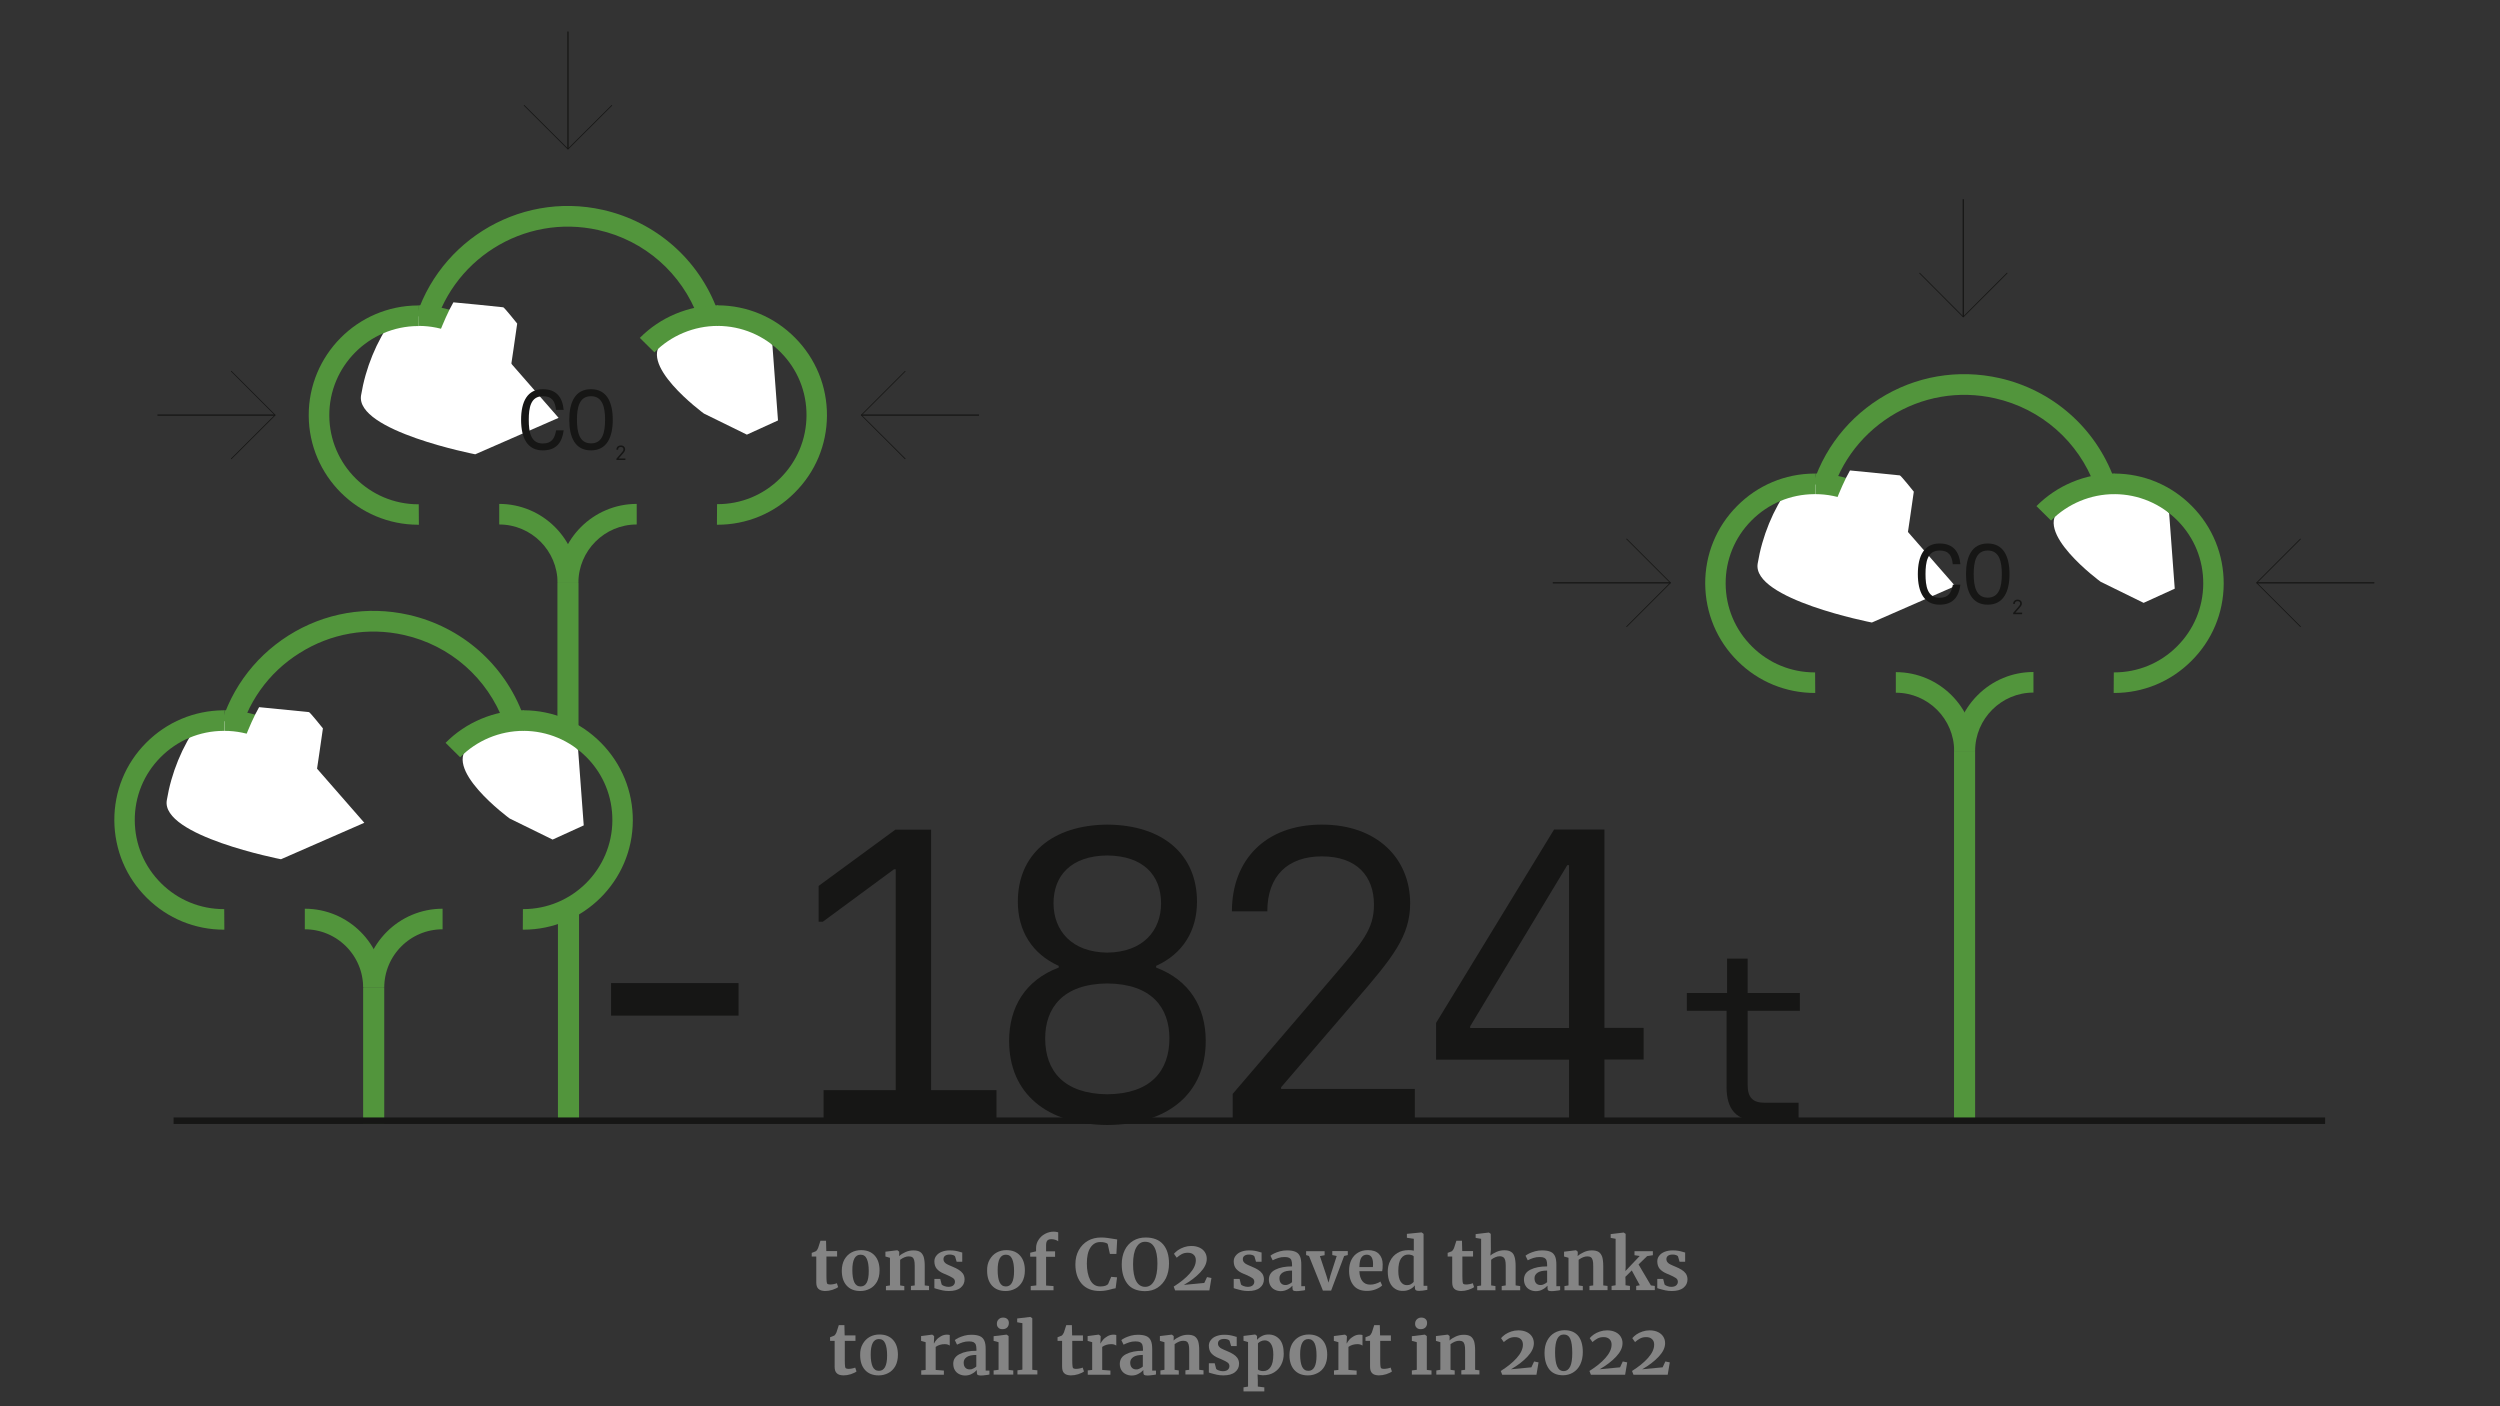 <?xml version="1.0" encoding="utf-8"?>
<!-- Generator: Adobe Illustrator 27.3.1, SVG Export Plug-In . SVG Version: 6.00 Build 0)  -->
<svg version="1.1" id="Livello_1" xmlns="http://www.w3.org/2000/svg" xmlns:xlink="http://www.w3.org/1999/xlink" x="0px" y="0px"
	 viewBox="0 0 1920 1080" style="enable-background:new 0 0 1920 1080;" xml:space="preserve">
<rect x="0" y="0" width="1920" height="1080" fill="#333333" stroke="none"/>
<style type="text/css">
	.st0{display:none;}
	.st1{display:inline;}
	.st2{fill:none;stroke:#161615;stroke-width:1.8;stroke-miterlimit:10;}
	.st3{fill:#FFFFFF;}
	.st4{fill:none;stroke:#81868C;stroke-width:4;stroke-miterlimit:10;}
	.st5{fill:#52953C;}
	.st6{fill:none;stroke:#161615;stroke-width:5;stroke-miterlimit:10;}
	.st7{display:inline;enable-background:new    ;}
	.st8{fill:#161615;}
	.st9{fill:none;}
	.st10{fill:#848484;}
	.st11{fill:none;stroke:#52953C;stroke-width:15.801;stroke-miterlimit:10;}
	.st12{fill:none;stroke:#161615;stroke-miterlimit:10;}
	.st13{fill:none;stroke:#161615;stroke-width:0.6;stroke-miterlimit:10;}
</style>
<g id="Livello_1_00000055681529597491405270000006795254773074657442_" class="st0">
	<g id="Raggruppa_5878" transform="translate(0)" class="st1">
		<g>
			<g id="Raggruppa_5877">
				<path id="Tracciato_6944" class="st2" d="M252.7,270c47,0,49.9,16.4,49.9,16.4s-3.1,18.7-49.9,18.7"/>
				<path id="Tracciato_6945" class="st3" d="M266.3,860.6h-27.1l6.4-575.1c0,0-0.1-6.4,7.1-6.4c3.6-0.4,6.7,2.3,7.1,5.8
					c0,0.2,0,0.4,0,0.5L266.3,860.6z"/>
				<path id="Tracciato_6946" class="st2" d="M266.3,860.6h-27.1l6.4-575.1c0,0-0.1-6.4,7.1-6.4c3.6-0.4,6.7,2.3,7.1,5.8
					c0,0.2,0,0.4,0,0.5L266.3,860.6z"/>
				<path id="Tracciato_6947" class="st3" d="M270.3,287.6c0,9.7-7.9,17.5-17.5,17.5c-9.7,0-17.5-7.9-17.5-17.5s7.9-17.5,17.5-17.5
					l0,0C262.4,270,270.3,277.9,270.3,287.6"/>
				
					<ellipse id="Ellisse_17" transform="matrix(0.16 -0.987 0.987 0.16 -71.664 490.969)" class="st2" cx="252.7" cy="287.6" rx="17.5" ry="17.5"/>
				<line id="Linea_688" class="st4" x1="252.7" y1="94" x2="252.7" y2="287.6"/>
				<line id="Linea_689" class="st4" x1="92.8" y1="396.5" x2="252.7" y2="287.6"/>
				<line id="Linea_690" class="st4" x1="412.7" y1="396.5" x2="252.7" y2="287.6"/>
				<path id="Tracciato_6948" class="st2" d="M391.8,270c47,0,49.9,16.4,49.9,16.4s-3.1,18.7-49.9,18.7"/>
				<path id="Tracciato_6949" class="st3" d="M381.5,572l3.2-286.5c0,0-0.1-6.4,7.1-6.4c3.6-0.4,6.7,2.3,7.1,5.8c0,0.2,0,0.4,0,0.5
					l3.2,285.2L381.5,572z"/>
				<path id="Tracciato_6950" class="st2" d="M381.5,572l3.2-286.5c0,0-0.1-6.4,7.1-6.4c3.6-0.4,6.7,2.3,7.1,5.8c0,0.2,0,0.4,0,0.5
					l3.2,285.2L381.5,572z"/>
				<path id="Tracciato_6951" class="st3" d="M409.4,287.6c0,9.7-7.9,17.5-17.5,17.5c-9.7,0-17.5-7.9-17.5-17.5s7.9-17.5,17.5-17.5
					l0,0C401.5,270,409.3,277.9,409.4,287.6"/>
				<ellipse id="Ellisse_18" class="st2" cx="391.8" cy="287.6" rx="17.5" ry="17.5"/>
				<line id="Linea_691" class="st4" x1="391.8" y1="94" x2="391.8" y2="287.6"/>
				<line id="Linea_692" class="st4" x1="231.9" y1="396.5" x2="391.8" y2="287.6"/>
				<line id="Linea_693" class="st4" x1="551.7" y1="396.5" x2="391.8" y2="287.6"/>
				<g id="Linea_694">
					<rect x="1443.3" y="802.5" class="st5" width="16.2" height="58.2"/>
				</g>
				<g id="Linea_695">
					<rect x="1288.1" y="738.5" class="st5" width="16.2" height="121.3"/>
				</g>
				<line id="Linea_696" class="st6" x1="133.3" y1="860.7" x2="1785.7" y2="860.7"/>
				<g id="Tracciato_6952">
					<path class="st5" d="M1555.4,612.2c-6.3-27.8-23-51.4-47-66.7c-24.1-15.2-52.6-20.1-80.4-13.9c-35.4,8-64,33.1-76.5,67.1
						l-14.8-5.5c14.4-39.1,47.3-67.9,87.9-77c31.9-7.2,64.7-1.5,92.3,15.9c27.6,17.5,46.8,44.6,54,76.5L1555.4,612.2z"/>
				</g>
				<g id="Tracciato_6953">
					<path class="st5" d="M1451.3,802.4h-7.9c0-24.7-20.1-44.8-44.8-44.8v-15.8c33.4,0,60.6,27.2,60.6,60.6H1451.3z"/>
				</g>
				<g id="Tracciato_6954">
					<path class="st5" d="M1459.4,802.4h-15.8c0-16.2,6.3-31.4,17.8-42.9c11.4-11.4,26.7-17.8,42.9-17.8l0,0v15.8l0,0
						c-12,0-23.2,4.7-31.7,13.1C1464.1,779.2,1459.4,790.5,1459.4,802.4z"/>
				</g>
				<path id="Tracciato_6955" class="st3" d="M1586.1,599.9c12.4,17.4,20.6,37.4,24.1,58.5c4.6,27.4-87.6,45.3-87.6,45.3l-64-27.9
					l49.8-57l47-22.1L1586.1,599.9z"/>
				<path id="Tracciato_6956" class="st3" d="M1316.3,593.4c21.8,2,42.8,9.8,60.5,22.7c24.1,16.9-29.9,56.4-29.9,56.4l-33,16.2
					l-23.9-10.9l4.3-57.9L1316.3,593.4z"/>
				<g id="Tracciato_6957">
					<path class="st5" d="M1336.6,757.9c-46.2,0-84-37.5-84.2-83.8c-0.1-22.5,8.5-43.7,24.4-59.6c15.8-16,36.9-24.8,59.4-24.9h0.8
						l-0.1,15.8h-0.6c-18.3,0.1-35.4,7.3-48.3,20.3s-19.9,30.2-19.8,48.5c0.2,37.6,30.8,68.1,68.4,68.1c0.1,0,0.2,0,0.3,0l0.1,15.8
						C1336.9,757.9,1336.7,757.9,1336.6,757.9z"/>
				</g>
				<g id="Tracciato_6958">
					<path class="st5" d="M1385,625.5c-12.7-12.9-30.4-20.3-48.5-20.3h-0.1v-15.8h0.1c22.3,0,44.1,9.1,59.7,25L1385,625.5z"/>
				</g>
				<g id="Tracciato_6959">
					<path class="st5" d="M1517.4,625.5l-11.2-11.1c15.7-15.9,37.4-25,59.7-25h0.1v15.8h-0.1
						C1547.8,605.3,1530.1,612.7,1517.4,625.5z"/>
				</g>
				<g id="Tracciato_6960">
					<path class="st5" d="M1566.3,757.9c-0.1,0-0.3,0-0.4,0l0.1-15.8c0.1,0,0.2,0,0.3,0c18.1,0,35.2-7,48.1-19.8
						c13-12.9,20.2-30,20.3-48.3c0.1-18.3-6.9-35.5-19.8-48.5s-30-20.2-48.3-20.3h-0.6l-0.1-15.8h0.9c22.5,0.1,43.6,9,59.4,24.9
						c15.8,16,24.5,37.2,24.4,59.6s-9,43.6-24.9,59.4C1609.6,749.2,1588.6,757.9,1566.3,757.9z"/>
				</g>
				<path id="Tracciato_6961" class="st3" d="M1539.4,587.1c7.8,13.4,16.3,38.3,16.3,38.3l-37.9,28.5c0,0-21-9.3-21.4-10.2
					s-6-40.3-6-40.3s9.8-12.3,10.7-12.5S1539.4,587.1,1539.4,587.1"/>
				<g id="Linea_697">
					<rect x="1288.5" y="523.9" class="st5" width="16.2" height="89"/>
				</g>
				<g id="Tracciato_6962">
					<path class="st5" d="M1400.6,333.6c-6.3-27.8-23-51.4-47-66.7c-24.1-15.2-52.6-20.1-80.4-13.9c-35.4,8-64,33.1-76.5,67.1
						l-14.8-5.5c14.4-39.1,47.3-67.9,87.9-77c31.9-7.2,64.7-1.5,92.3,15.9c27.6,17.5,46.8,44.6,54,76.5L1400.6,333.6z"/>
				</g>
				<g id="Tracciato_6963">
					<path class="st5" d="M1296.5,523.9h-7.9c0-12-4.7-23.2-13.1-31.7c-8.5-8.5-19.7-13.1-31.7-13.1v-15.8
						c33.4,0,60.6,27.2,60.6,60.6H1296.5z"/>
				</g>
				<g id="Tracciato_6964">
					<path class="st5" d="M1288.8,523.9c0-16.2,6.3-31.4,17.8-42.9s26.7-17.8,42.9-17.8l0,0V479l0,0c-12,0-23.2,4.7-31.7,13.1
						c-8.5,8.5-13.1,19.7-13.1,31.7L1288.8,523.9z"/>
				</g>
				<path id="Tracciato_6965" class="st3" d="M1431.3,321.4c12.4,17.4,20.6,37.4,24.1,58.5c4.6,27.4-87.6,45.3-87.6,45.3l-64-27.9
					l49.8-57l47-22.1L1431.3,321.4z"/>
				<path id="Tracciato_6966" class="st3" d="M1161.5,314.8c21.8,2,42.7,9.8,60.5,22.7c24.1,16.9-29.9,56.4-29.9,56.4l-33,16.2
					l-23.9-10.9l4.3-57.9L1161.5,314.8z"/>
				<g id="Tracciato_6967">
					<path class="st5" d="M1181.8,479.3c-22.3,0-43.4-8.6-59.2-24.4c-16-15.8-24.8-36.9-24.9-59.4s8.5-43.7,24.4-59.6
						s36.9-24.8,59.4-24.9h0.8l-0.1,15.8h-0.6c-18.3,0.1-35.4,7.3-48.3,20.3s-19.9,30.2-19.8,48.5s7.3,35.4,20.3,48.3
						c12.9,12.8,30,19.8,48.1,19.8c0.1,0,0.2,0,0.3,0l0.1,15.8C1182.1,479.3,1182,479.3,1181.8,479.3z"/>
				</g>
				<g id="Tracciato_6968">
					<path class="st5" d="M1230.3,347c-12.7-12.9-30.4-20.3-48.5-20.3h-0.1v-15.8h0.1c22.3,0,44,9.1,59.7,24.9L1230.3,347z"/>
				</g>
				<g id="Tracciato_6969">
					<path class="st5" d="M1362.6,347l-11.2-11.1c15.7-15.9,37.4-24.9,59.7-24.9h0.1v15.8h-0.1C1393,326.7,1375.3,334.1,1362.6,347z
						"/>
				</g>
				<g id="Tracciato_6970">
					<path class="st5" d="M1411.5,479.3c-0.1,0-0.3,0-0.4,0l0.1-15.8c0.1,0,0.2,0,0.3,0c18.1,0,35.2-7,48.1-19.8
						c13-12.9,20.2-30,20.3-48.3c0.1-18.3-6.9-35.5-19.8-48.5s-30-20.2-48.3-20.3h-0.6l-0.1-15.8h0.9c22.5,0.1,43.6,9,59.4,24.9
						s24.5,37.2,24.4,59.6c-0.1,22.5-9,43.6-24.9,59.4C1454.8,470.7,1433.8,479.3,1411.5,479.3z"/>
				</g>
				<path id="Tracciato_6971" class="st3" d="M1384.6,308.6c7.8,13.4,16.3,38.3,16.3,38.3l-37.9,28.5c0,0-21-9.3-21.4-10.2
					c-0.4-0.9-6-40.3-6-40.3s9.8-12.3,10.7-12.5C1347.2,312.2,1384.6,308.6,1384.6,308.6"/>
				<g id="Linea_698">
					<rect x="381.9" y="828.3" class="st5" width="16.2" height="31.7"/>
				</g>
				<path id="Tracciato_6972" class="st3" d="M501.7,636c-13.9-61.7-75.2-100.4-136.9-86.5c-37.8,8.5-68.8,35.7-82.2,72.1"/>
				<g id="Tracciato_6973">
					<path class="st5" d="M494,637.8c-12.9-57.3-70.1-93.5-127.5-80.5c-35.4,8-64,33.1-76.5,67.1l-14.8-5.5
						c14.4-39.1,47.3-67.9,87.9-77c65.8-14.9,131.5,26.6,146.3,92.4L494,637.8z"/>
				</g>
				<g id="Tracciato_6974">
					<path class="st5" d="M389.9,828.1H382c0-24.7-20.1-44.8-44.8-44.8v-15.8c33.4,0,60.6,27.2,60.6,60.6H389.9z"/>
				</g>
				<g id="Tracciato_6975">
					<path class="st5" d="M382.3,828.1c0-33.4,27.2-60.6,60.6-60.6v15.8c-24.7,0-44.8,20.1-44.8,44.8H382.3z"/>
				</g>
				<path id="Tracciato_6976" class="st3" d="M524.8,625.6c12.4,17.4,20.6,37.4,24.1,58.5c4.6,27.4-87.6,45.3-87.6,45.3l-64-27.9
					l49.8-57l47-22.1L524.8,625.6z"/>
				<path id="Tracciato_6977" class="st3" d="M255,619c21.8,2,42.8,9.8,60.5,22.7c24.1,16.9-29.9,56.4-29.9,56.4l-33,16.2
					l-23.9-10.9l4.3-57.9L255,619z"/>
				<path id="Tracciato_6978" class="st3" d="M275.6,775.6c-42.1,0.2-76.5-33.8-76.7-75.9c-0.2-42.1,33.8-76.5,75.9-76.7
					c0.2,0,0.5,0,0.7,0"/>
				<g id="Tracciato_6979">
					<path class="st5" d="M275.2,783.5c-22.3,0-43.4-8.6-59.2-24.4c-16-15.8-24.8-36.9-24.9-59.4c-0.2-46.4,37.4-84.4,83.8-84.6h0.8
						v15.8H275c-37.7,0.2-68.2,31-68,68.7c0.1,18.3,7.3,35.4,20.3,48.3c12.9,12.8,30,19.8,48.1,19.8c0.1,0,0.2,0,0.3,0l0.1,15.8
						C275.5,783.5,275.4,783.5,275.2,783.5z"/>
				</g>
				<g id="Tracciato_6980">
					<path class="st5" d="M323.7,651.2c-12.7-12.9-30.4-20.3-48.5-20.3h-0.1v-15.8h0.1c22.3,0,44.1,9.1,59.7,24.9L323.7,651.2z"/>
				</g>
				<g id="Tracciato_6981">
					<path class="st5" d="M456,651.2l-11.2-11.1c15.7-15.9,37.4-24.9,59.7-24.9h0.1V631h-0.1C486.4,630.9,468.7,638.3,456,651.2z"/>
				</g>
				<g id="Tracciato_6982">
					<path class="st5" d="M504.9,783.5c-0.1,0-0.3,0-0.4,0l0.1-15.8c0.1,0,0.2,0,0.3,0c18.1,0,35.2-7,48.1-19.8
						c13-12.9,20.2-30,20.3-48.3c0.2-37.7-30.4-68.5-68.1-68.7h-0.7v-15.8h0.7c46.5,0.2,84,38.2,83.8,84.6
						c-0.1,22.5-9,43.6-24.9,59.4C548.3,774.8,527.2,783.5,504.9,783.5z"/>
				</g>
				<path id="Tracciato_6983" class="st3" d="M478,612.7c7.8,13.4,16.3,38.3,16.3,38.3l-37.9,28.5c0,0-21-9.3-21.4-10.2
					s-6-40.3-6-40.3s9.8-12.3,10.7-12.5C440.6,616.4,478,612.7,478,612.7"/>
			</g>
		</g>
	</g>
	<g class="st7">
		<path class="st8" d="M708.2,837.4l76.1-88.9c22.9-26.8,31.9-37,31.9-55.8c0-21.7-13.1-37-39.8-37c-26.1,0-41.7,15-41.7,42.1h-27.1
			c0-38.9,25.2-66.3,68.8-66.3c42.4,0,67.5,26.1,67.5,60.2c0,24.9-13.4,41.4-41.1,73.6l-57.7,66.9v1.3h102.3v24.9H708.2V837.4z"/>
	</g>
	<g class="st7">
		<path class="st8" d="M885.3,795.4h27.1c0,22.9,16.9,41.7,46.5,41.7c33.8,0,46.8-21.7,46.8-50.7c0-28-14.3-49.7-46.5-49.7
			c-21.3,0-33.5,10.2-42.1,22h-28l8.6-123.3h124.9V660H921.3l-5.1,71h1.3c8.3-8.9,22.3-18.2,45.9-18.2c44.9,0,69.8,31.2,69.8,72.6
			c0,44.9-24.2,75.8-74.2,75.8C913.3,861.3,885.3,832.7,885.3,795.4z"/>
	</g>
	<g class="st7">
		<path class="st8" d="M1072.2,729.8c0-18.9,7.9-33.4,27-33.4c18.7,0,26.8,14.5,26.8,33.4c0,18.7-7.9,33.2-26.8,33.2
			C1080.1,762.9,1072.2,748.4,1072.2,729.8z M1072.6,819.8l93.8-97.5l10.5,9.7l-93.8,97.5L1072.6,819.8z M1113.1,729.8
			c0-13.2-3.7-21.7-13.8-21.7c-10.3,0-14.1,8.6-14.1,21.7c0,13,3.7,21.5,14.1,21.5C1109.3,751.3,1113.1,742.7,1113.1,729.8z
			 M1123.6,821.3c0-18.9,7.9-33.2,27-33.2c18.7,0,26.8,14.3,26.8,33.2s-7.9,33.4-26.8,33.4C1131.5,854.7,1123.6,840.2,1123.6,821.3z
			 M1164.4,821.3c0-13-3.7-21.5-13.8-21.5c-10.3,0-14.1,8.6-14.1,21.5c0,13,3.7,21.7,14.1,21.7
			C1160.7,843.1,1164.4,834.3,1164.4,821.3z"/>
	</g>
	<g id="Raggruppa_5880" transform="translate(0)" class="st1">
		<g>
			<g id="Raggruppa_5879">
				<line id="Linea_699" class="st9" x1="1564.4" y1="728.4" x2="1564.4" y2="860.3"/>
				<line id="Linea_700" class="st2" x1="1564.4" y1="728.4" x2="1564.4" y2="860.3"/>
				<line id="Linea_701" class="st9" x1="1669.1" y1="728.4" x2="1669.1" y2="860.3"/>
				<line id="Linea_702" class="st2" x1="1669.1" y1="728.4" x2="1669.1" y2="860.3"/>
				<path id="Tracciato_6984" class="st3" d="M1590.4,772.8h-83.6l64.8-83.6h83.6L1590.4,772.8z"/>
				<path id="Tracciato_6985" class="st2" d="M1590.4,772.8h-83.6l64.8-83.6h83.6L1590.4,772.8z"/>
				<path id="Tracciato_6986" class="st3" d="M1695.2,772.8h-83.6l64.8-83.6h83.6L1695.2,772.8z"/>
				<path id="Tracciato_6987" class="st2" d="M1695.2,772.8h-83.6l64.8-83.6h83.6L1695.2,772.8z"/>
			</g>
		</g>
	</g>
	<g class="st7">
		<path class="st10" d="M595,987.3c-2.3-2.8-3.5-6.6-3.5-11.4c0-3.2,0.6-6,1.8-8.4s2.9-4.2,5.1-5.5c2.2-1.3,4.7-1.9,7.6-1.9
			c3.6,0,6.4,0.9,8.3,2.8c1.9,1.9,3,4.6,3,8.1c0,2.4-0.1,4.1-0.4,5.3h-17.6c0.1,3.3,0.9,5.8,2.3,7.6c1.4,1.8,3.4,2.7,6,2.7
			c1.4,0,2.9-0.2,4.3-0.7c1.5-0.5,2.7-1,3.5-1.7l1.4,3c-1,1-2.5,2-4.7,2.9s-4.4,1.3-6.6,1.3C600.9,991.5,597.3,990.1,595,987.3z
			 M609.8,973c0.1-1,0.1-1.8,0.1-2.3c0-4.8-1.6-7.2-4.8-7.2c-1.8,0-3.1,0.7-4.1,2.1c-1,1.4-1.5,3.9-1.6,7.4H609.8z"/>
		<path class="st10" d="M624.7,966l-3.5-1v-3.7l9-1.1h0.2l1.3,1.1v2.1l-0.1,1.3c1.3-1.2,2.9-2.2,4.9-3.1c2-0.9,4-1.3,6.1-1.3
			c2.2,0,3.9,0.4,5.2,1.2c1.2,0.8,2.1,2.1,2.7,3.8c0.5,1.7,0.8,4.1,0.8,7v14.9l3.3,0.4v3.2h-13.9v-3.2l2.9-0.4v-14.9
			c0-1.9-0.1-3.3-0.4-4.4c-0.3-1.1-0.7-1.8-1.4-2.3s-1.6-0.7-2.8-0.7c-2.1,0-4.2,0.9-6.6,2.6v19.7l3.2,0.5v3.2h-14.1v-3.2l3.1-0.5
			L624.7,966L624.7,966z"/>
		<path class="st10" d="M661.5,987.3c-2.3-2.8-3.5-6.6-3.5-11.4c0-3.2,0.6-6,1.8-8.4s2.9-4.2,5.1-5.5c2.2-1.3,4.7-1.9,7.6-1.9
			c3.6,0,6.4,0.9,8.3,2.8c1.9,1.9,3,4.6,3,8.1c0,2.4-0.1,4.1-0.4,5.3h-17.5c0.1,3.3,0.9,5.8,2.3,7.6c1.4,1.8,3.4,2.7,6,2.7
			c1.4,0,2.9-0.2,4.3-0.7c1.5-0.5,2.7-1,3.5-1.7l1.3,3c-1,1-2.5,2-4.7,2.9s-4.4,1.3-6.6,1.3C667.3,991.5,663.8,990.1,661.5,987.3z
			 M676.3,973c0.1-1,0.1-1.8,0.1-2.3c0-4.8-1.6-7.2-4.8-7.2c-1.8,0-3.1,0.7-4.1,2.1c-1,1.4-1.5,3.9-1.6,7.4H676.3z"/>
		<path class="st10" d="M688.2,987.7l3.6-0.4V966l-3.5-1v-3.7l8.4-1.1h0.2l1.3,1.1v1.2l-0.2,4.4h0.2c0.3-0.7,0.8-1.6,1.8-2.7
			c0.9-1.1,2.1-2,3.5-2.8s3-1.2,4.6-1.2c0.8,0,1.5,0.1,2.1,0.3v8.1c-1.1-0.8-2.4-1.1-3.9-1.1c-2.6,0-4.9,0.7-6.9,2.1v17.7l6.3,0.5
			v3.2h-17.4L688.2,987.7L688.2,987.7z"/>
		<path class="st10" d="M716.2,1003.2c-2.2-1.5-3.2-3.6-3.2-6.2c0-1.5,0.5-2.9,1.5-4.2s2.2-2.3,3.6-2.9c-1.7-1-2.5-2.5-2.5-4.6
			c0-1.2,0.4-2.4,1.2-3.5s1.8-2,3.1-2.6c-2-0.8-3.5-1.9-4.4-3.5c-1-1.5-1.5-3.4-1.5-5.5s0.6-3.8,1.8-5.4c1.2-1.5,2.8-2.7,4.9-3.5
			c2-0.8,4.2-1.2,6.6-1.2c4.2,0,7.3,0.8,9.4,2.4c0.5-0.6,1.3-1.2,2.4-1.7c1.1-0.5,2.3-0.8,3.5-0.8h1.9v5.9h-5.6
			c0.5,1.2,0.8,2.4,0.8,3.7c0,3.3-1.1,5.9-3.5,7.9c-2.3,2-5.5,2.9-9.6,2.9c-1.7,0-3.1-0.1-4.3-0.4c-0.4,0.5-0.6,1-0.8,1.5
			s-0.3,1-0.3,1.4c0,1.2,0.4,2,1.3,2.4c0.8,0.4,2.4,0.6,4.6,0.6h5.8c7.3,0,11,2.7,11,8c0,2.2-0.8,4.2-2.4,6
			c-1.6,1.8-3.7,3.1-6.3,4.1s-5.4,1.5-8.4,1.5C721.9,1005.4,718.4,1004.7,716.2,1003.2z M733.4,1000.1c1.7-1.1,2.5-2.6,2.5-4.6
			c0-1.5-0.4-2.7-1.2-3.3c-0.8-0.7-2.3-1-4.3-1h-5.9c-0.9,0-1.7-0.1-2.5-0.2c-1,1.3-1.5,2.8-1.5,4.6c0,2,0.5,3.5,1.6,4.5
			s2.9,1.6,5.4,1.6C729.8,1001.7,731.7,1001.2,733.4,1000.1z M732.1,970.1c0-2.3-0.4-4.1-1.3-5.2s-2.1-1.6-3.9-1.6
			c-1.7,0-3,0.5-3.9,1.6s-1.4,2.7-1.4,4.9c0,4.7,1.8,7.1,5.4,7.1C730.4,977,732.1,974.7,732.1,970.1z"/>
		<path class="st10" d="M750.8,966l-3.8-1v-3.6l9.9-1.2h0.1l1.5,1.1v26l3.6,0.4v3.2H747v-3.2l3.8-0.5V966z M750.6,954.8
			c-0.8-0.8-1.1-1.7-1.1-2.9c0-1.4,0.4-2.5,1.3-3.4c0.9-0.9,2-1.4,3.5-1.4c1.4,0,2.5,0.4,3.3,1.2s1.1,1.7,1.1,2.9
			c0,1.4-0.4,2.6-1.3,3.5c-0.9,0.9-2.1,1.3-3.6,1.3h-0.1C752.3,955.9,751.3,955.6,750.6,954.8z"/>
		<path class="st10" d="M770.3,975c3.3-1.7,7.6-2.5,12.8-2.5v-1.2c0-1.5-0.2-2.6-0.5-3.5s-0.9-1.5-1.7-1.9s-2-0.6-3.5-0.6
			c-1.8,0-3.3,0.2-4.8,0.7c-1.4,0.5-2.9,1-4.4,1.8l-1.7-3.5c0.5-0.5,1.4-1,2.7-1.7c1.3-0.6,2.8-1.2,4.6-1.7s3.6-0.7,5.5-0.7
			c2.8,0,4.9,0.4,6.5,1.1c1.6,0.7,2.7,1.9,3.4,3.5s1,3.7,1,6.4v16.5h2.9v3c-0.7,0.2-1.7,0.4-3.1,0.5c-1.3,0.2-2.5,0.3-3.5,0.3
			c-1.2,0-2-0.2-2.5-0.5c-0.4-0.4-0.6-1.1-0.6-2.2v-1.5c-1,1.1-2.2,2.1-3.8,2.9c-1.5,0.9-3.3,1.3-5.2,1.3c-1.7,0-3.2-0.4-4.6-1.1
			c-1.4-0.7-2.5-1.7-3.3-3.1c-0.8-1.3-1.2-3-1.2-4.9C765.4,979.2,767,976.7,770.3,975z M780.5,986.3c1-0.5,1.8-1,2.5-1.6v-8.9
			c-3.2,0-5.7,0.6-7.3,1.6c-1.6,1.1-2.4,2.5-2.4,4.2s0.4,3,1.2,3.9s1.9,1.3,3.3,1.3C778.7,987,779.6,986.8,780.5,986.3z"/>
		<path class="st10" d="M814.6,989.9c-1.8-1.1-3.2-2.7-4.2-4.9s-1.6-5-1.6-8.4c0-3,0.6-5.8,1.9-8.3c1.2-2.5,3.1-4.5,5.5-6
			s5.3-2.2,8.7-2.2c1.4,0,2.7,0.1,3.9,0.4v-9.1l-5.3-0.8v-3l11.1-1.1h0.2l1.5,1.1v39.9h2.9v3.1c-2.6,0.5-4.7,0.8-6.4,0.8
			c-1.2,0-2-0.2-2.5-0.6c-0.5-0.4-0.7-1.1-0.7-2.2v-1.5c-0.9,1.3-2.2,2.3-3.8,3.1s-3.3,1.2-5.1,1.2
			C818.4,991.5,816.4,990.9,814.6,989.9z M826.6,986.3c0.9-0.5,1.6-1.1,2.2-1.8v-19.7c-0.3-0.4-0.8-0.7-1.6-0.9
			c-0.8-0.3-1.7-0.4-2.6-0.4c-2.3,0-4.1,1-5.5,3s-2.1,5.2-2.1,9.6c0,3.7,0.6,6.4,1.8,8.2s2.8,2.7,4.7,2.7
			C824.6,987,825.6,986.7,826.6,986.3z"/>
		<path class="st10" d="M847.5,975c3.3-1.7,7.6-2.5,12.8-2.5v-1.2c0-1.5-0.2-2.6-0.5-3.5s-0.9-1.5-1.7-1.9s-2-0.6-3.5-0.6
			c-1.8,0-3.3,0.2-4.8,0.7c-1.4,0.5-2.9,1-4.4,1.8l-1.7-3.5c0.5-0.5,1.4-1,2.7-1.7c1.3-0.6,2.8-1.2,4.6-1.7s3.6-0.7,5.5-0.7
			c2.8,0,4.9,0.4,6.5,1.1c1.6,0.7,2.7,1.9,3.4,3.5s1,3.7,1,6.4v16.5h2.9v3c-0.7,0.2-1.7,0.4-3.1,0.5c-1.3,0.2-2.5,0.3-3.5,0.3
			c-1.2,0-2-0.2-2.5-0.5c-0.4-0.4-0.6-1.1-0.6-2.2v-1.5c-1,1.1-2.2,2.1-3.8,2.9c-1.5,0.9-3.3,1.3-5.2,1.3c-1.7,0-3.2-0.4-4.6-1.1
			c-1.4-0.7-2.5-1.7-3.3-3.1c-0.8-1.3-1.2-3-1.2-4.9C842.5,979.2,844.2,976.7,847.5,975z M857.7,986.3c1-0.5,1.8-1,2.5-1.6v-8.9
			c-3.2,0-5.7,0.6-7.3,1.6c-1.6,1.1-2.4,2.5-2.4,4.2s0.4,3,1.2,3.9s1.9,1.3,3.3,1.3C855.9,987,856.7,986.8,857.7,986.3z"/>
		<path class="st10" d="M890.2,965.1h-4.5v-3l4.5-1.1v-2.4c0-2.3,0.6-4.5,1.9-6.4c1.2-1.9,2.9-3.5,5-4.6s4.3-1.7,6.6-1.7
			c1.2,0,2.4,0.2,3.5,0.5v6.9c-0.4-0.4-1.1-0.7-2.1-1.1c-1.1-0.4-2.2-0.5-3.3-0.5c-1.4,0-2.4,0.4-3,1.1c-0.6,0.7-0.9,1.9-0.9,3.6
			v4.6h6.9v4.2h-6.9v22.1l5.7,0.4v3.2h-17.5v-3.2l4.3-0.5v-22.1H890.2z"/>
		<path class="st10" d="M910.5,967.3c1.3-2.4,3.2-4.2,5.4-5.4s4.7-1.8,7.4-1.8c4.5,0,8,1.4,10.5,4.2s3.7,6.6,3.7,11.4
			c0,3.4-0.7,6.3-2,8.7s-3.2,4.2-5.4,5.3c-2.2,1.2-4.7,1.8-7.4,1.8c-4.5,0-8-1.4-10.5-4.2s-3.7-6.6-3.7-11.4
			C908.5,972.5,909.2,969.6,910.5,967.3z M929.2,976.2c0-4.1-0.5-7.2-1.5-9.4c-1-2.1-2.6-3.2-4.8-3.2c-4.2,0-6.3,3.9-6.3,11.8
			c0,4.1,0.5,7.2,1.5,9.4c1,2.1,2.6,3.2,4.8,3.2C927.2,988,929.2,984,929.2,976.2z"/>
		<path class="st10" d="M945.5,966l-3.5-1v-3.7l9-1.1h0.2l1.4,1.1v2.1l-0.1,1.3c1.3-1.2,2.9-2.2,4.9-3.1c2-0.9,4-1.3,6.1-1.3
			c2.2,0,3.9,0.4,5.2,1.2c1.2,0.8,2.1,2.1,2.7,3.8c0.5,1.7,0.8,4.1,0.8,7v14.9l3.3,0.4v3.2h-13.9v-3.2l2.9-0.4v-14.9
			c0-1.9-0.1-3.3-0.4-4.4c-0.3-1.1-0.7-1.8-1.4-2.3s-1.6-0.7-2.8-0.7c-2.1,0-4.2,0.9-6.6,2.6v19.7l3.2,0.5v3.2h-14.1v-3.2l3.1-0.5
			L945.5,966L945.5,966z"/>
		<path class="st10" d="M983.3,989.8c-1.1-1-1.6-2.7-1.6-5V965h-3.5v-2.8c0.3-0.1,0.8-0.3,1.6-0.6s1.3-0.5,1.7-0.7
			c0.6-0.5,1.1-1.3,1.6-2.4c0.3-0.8,0.9-2.6,1.8-5.6h4.3l0.2,7.9h8.3v4.2h-8.2v15.2c0,2,0.1,3.4,0.2,4.3c0.1,0.8,0.3,1.4,0.7,1.6
			c0.4,0.2,1,0.3,1.9,0.3s1.8-0.1,2.8-0.3s1.8-0.4,2.4-0.7l1,3c-1,0.8-2.5,1.4-4.4,2.1s-3.8,0.9-5.7,0.9
			C986,991.4,984.4,990.8,983.3,989.8z"/>
		<path class="st10" d="M1004.8,966l-3.8-1v-3.6l9.9-1.2h0.1l1.5,1.1v26l3.6,0.4v3.2H1001v-3.2l3.8-0.5V966z M1004.6,954.8
			c-0.8-0.8-1.1-1.7-1.1-2.9c0-1.4,0.4-2.5,1.3-3.4c0.9-0.9,2-1.4,3.5-1.4c1.4,0,2.5,0.4,3.3,1.2s1.1,1.7,1.1,2.9
			c0,1.4-0.4,2.6-1.3,3.5c-0.9,0.9-2.1,1.3-3.6,1.3h-0.1C1006.4,955.9,1005.4,955.6,1004.6,954.8z"/>
		<path class="st10" d="M1032.8,987.7l3.6-0.4V966l-3.5-1v-3.7l8.4-1.1h0.2l1.4,1.1v1.2l-0.2,4.4h0.2c0.3-0.7,0.8-1.6,1.8-2.7
			c0.9-1.1,2.1-2,3.5-2.8s3-1.2,4.6-1.2c0.8,0,1.5,0.1,2.1,0.3v8.1c-1.1-0.8-2.4-1.1-3.9-1.1c-2.6,0-4.9,0.7-6.9,2.1v17.7l6.3,0.5
			v3.2H1033v-3.3H1032.8z"/>
		<path class="st10" d="M1061.8,966l-3.8-1v-3.6l9.9-1.2h0.1l1.5,1.1v26l3.6,0.4v3.2H1058v-3.2l3.8-0.5V966z M1061.6,954.8
			c-0.8-0.8-1.1-1.7-1.1-2.9c0-1.4,0.4-2.5,1.3-3.4s2-1.4,3.5-1.4c1.4,0,2.5,0.4,3.3,1.2s1.1,1.7,1.1,2.9c0,1.4-0.4,2.6-1.3,3.5
			s-2.1,1.3-3.6,1.3h-0.1C1063.4,955.9,1062.3,955.6,1061.6,954.8z"/>
		<path class="st10" d="M1080,966l-3.5-1v-3.7l9-1.1h0.2l1.3,1.1v2.1l-0.1,1.3c1.3-1.2,2.9-2.2,4.9-3.1c2-0.9,4.1-1.3,6.1-1.3
			c2.2,0,3.9,0.4,5.2,1.2c1.2,0.8,2.1,2.1,2.7,3.8c0.5,1.7,0.8,4.1,0.8,7v14.9l3.3,0.4v3.2H1096v-3.2l2.9-0.4v-14.9
			c0-1.9-0.1-3.3-0.4-4.4c-0.3-1.1-0.7-1.8-1.4-2.3c-0.7-0.5-1.6-0.7-2.8-0.7c-2.1,0-4.2,0.9-6.6,2.6v19.7l3.2,0.5v3.2h-14.1v-3.2
			l3.1-0.5V966H1080z"/>
		<path class="st10" d="M1116.8,966l-3.5-1v-3.7l9-1.1h0.2l1.4,1.1v2.1l-0.1,1.3c1.3-1.2,2.9-2.2,4.9-3.1c2-0.9,4.1-1.3,6.1-1.3
			c2.2,0,3.9,0.4,5.2,1.2s2.1,2.1,2.7,3.8c0.5,1.7,0.8,4.1,0.8,7v14.9l3.3,0.4v3.2h-13.9v-3.2l2.9-0.4v-14.9c0-1.9-0.1-3.3-0.4-4.4
			c-0.3-1.1-0.7-1.8-1.4-2.3c-0.7-0.5-1.6-0.7-2.8-0.7c-2.1,0-4.2,0.9-6.6,2.6v19.7l3.2,0.5v3.2h-14.1v-3.2l3.1-0.5L1116.8,966
			L1116.8,966z"/>
		<path class="st10" d="M1152.6,967.3c1.3-2.4,3.2-4.2,5.4-5.4c2.3-1.2,4.7-1.8,7.4-1.8c4.5,0,8,1.4,10.5,4.2s3.7,6.6,3.7,11.4
			c0,3.4-0.7,6.3-2,8.7s-3.2,4.2-5.4,5.3c-2.3,1.2-4.7,1.8-7.4,1.8c-4.5,0-8-1.4-10.5-4.2s-3.7-6.6-3.7-11.4
			C1150.5,972.5,1151.2,969.6,1152.6,967.3z M1171.3,976.2c0-4.1-0.5-7.2-1.5-9.4c-1-2.1-2.6-3.2-4.8-3.2c-4.2,0-6.3,3.9-6.3,11.8
			c0,4.1,0.5,7.2,1.5,9.4c1,2.1,2.6,3.2,4.8,3.2C1169.2,988,1171.3,984,1171.3,976.2z"/>
		<path class="st10" d="M1181.7,960.8h14.3v3.1l-3.6,0.7l4.9,14.7l1.7,5.7l1.5-5.6l4.8-14.8l-3.4-0.7v-3.1h11.9v3.1l-2.8,0.7
			l-10,26.6h-6.3l-10.7-26.6l-2.2-0.7v-3.1H1181.7z"/>
		<path class="st10" d="M1219.7,975c3.3-1.7,7.6-2.5,12.8-2.5v-1.2c0-1.5-0.2-2.6-0.5-3.5s-0.9-1.5-1.7-1.9c-0.8-0.4-2-0.6-3.5-0.6
			c-1.8,0-3.3,0.2-4.8,0.7c-1.4,0.5-2.9,1-4.4,1.8l-1.7-3.5c0.5-0.5,1.4-1,2.7-1.7c1.3-0.6,2.8-1.2,4.6-1.7c1.8-0.5,3.6-0.7,5.5-0.7
			c2.8,0,4.9,0.4,6.5,1.1c1.6,0.7,2.7,1.9,3.4,3.5c0.7,1.6,1,3.7,1,6.4v16.5h2.9v3c-0.7,0.2-1.7,0.4-3.1,0.5
			c-1.3,0.2-2.5,0.3-3.5,0.3c-1.2,0-2-0.2-2.5-0.5c-0.4-0.4-0.6-1.1-0.6-2.2v-1.5c-1,1.1-2.2,2.1-3.8,2.9c-1.5,0.9-3.3,1.3-5.2,1.3
			c-1.7,0-3.2-0.4-4.6-1.1c-1.4-0.7-2.5-1.7-3.3-3.1c-0.8-1.3-1.2-3-1.2-4.9C1214.7,979.2,1216.4,976.7,1219.7,975z M1229.9,986.3
			c1-0.5,1.8-1,2.5-1.6v-8.9c-3.2,0-5.7,0.6-7.3,1.6c-1.6,1.1-2.4,2.5-2.4,4.2s0.4,3,1.2,3.9c0.8,0.9,1.9,1.3,3.3,1.3
			C1228.1,987,1228.9,986.8,1229.9,986.3z"/>
		<path class="st10" d="M1243.5,947.8l9.9-1.2h0.1l1.5,1v15.9c1-1,2.2-1.8,3.6-2.5s3-1,4.6-1c3.5,0,6.3,1.2,8.4,3.6
			c2.2,2.4,3.3,6.1,3.3,11.2c0,3.1-0.6,5.9-1.9,8.4s-3.2,4.5-5.6,6s-5.2,2.2-8.5,2.2c-2.8,0-5.3-0.2-7.4-0.7s-3.4-0.9-4-1.3v-38.2
			l-4.1-0.6L1243.5,947.8L1243.5,947.8z M1257.3,965.6c-1,0.5-1.7,1-2.3,1.6v19.7c0.2,0.4,0.7,0.7,1.5,1s1.7,0.4,2.7,0.4
			c2.3,0,4.1-1.1,5.5-3.2c1.4-2.1,2.1-5.3,2.1-9.5c0-3.6-0.6-6.3-1.8-8.1c-1.2-1.7-2.8-2.6-4.7-2.6
			C1259.2,964.8,1258.2,965.1,1257.3,965.6z"/>
		<path class="st10" d="M1282.8,966l-3.8-1v-3.6l9.9-1.2h0.1l1.5,1.1v26l3.6,0.4v3.2H1279v-3.2l3.8-0.5V966z M1282.6,954.8
			c-0.8-0.8-1.1-1.7-1.1-2.9c0-1.4,0.4-2.5,1.3-3.4s2-1.4,3.5-1.4c1.4,0,2.5,0.4,3.3,1.2s1.1,1.7,1.1,2.9c0,1.4-0.4,2.6-1.3,3.5
			s-2.1,1.3-3.6,1.3h-0.1C1284.4,955.9,1283.4,955.6,1282.6,954.8z"/>
		<path class="st10" d="M1301.1,951.4l-4-0.7v-2.9l10-1.2h0.1l1.5,1v39.6l3.9,0.4v3.2h-15.3v-3.2l3.8-0.5V951.4z"/>
		<path class="st10" d="M1319.9,966l-3.8-1v-3.6l9.9-1.2h0.1l1.5,1.1v26l3.6,0.4v3.2h-15.1v-3.2l3.8-0.5V966z M1319.7,954.8
			c-0.8-0.8-1.1-1.7-1.1-2.9c0-1.4,0.4-2.5,1.3-3.4s2-1.4,3.5-1.4c1.4,0,2.5,0.4,3.3,1.2s1.1,1.7,1.1,2.9c0,1.4-0.4,2.6-1.3,3.5
			s-2.1,1.3-3.6,1.3h-0.1C1321.5,955.9,1320.5,955.6,1319.7,954.8z"/>
	</g>
</g>
<g id="_x31_">
	<rect x="278.9" y="758.6" class="st5" width="16.2" height="104.5"/>
	<rect x="428.5" y="697.4" class="st5" width="16.2" height="164.8"/>
	<path class="st5" d="M182.9,568.2l-15.4-3.5c7.2-31.9,26.4-59.1,54-76.6c27.7-17.5,60.5-23.1,92.4-15.9c40.6,9.2,73.5,38,87.9,77.1
		l-14.8,5.5c-12.6-34-41.2-59.1-76.6-67.1c-27.8-6.3-56.4-1.3-80.4,13.9C205.9,516.7,189.2,540.4,182.9,568.2z"/>
	<path id="Tracciato_6915" class="st11" d="M339.9,705.8c-29.1,0-52.7,23.6-52.7,52.7"/>
	<path id="Tracciato_6916" class="st11" d="M234.1,705.8c29.1,0,52.7,23.6,52.7,52.7l0,0"/>
	<path id="Tracciato_6917" class="st3" d="M152.2,556c-12.4,17.4-20.6,37.5-24.1,58.6c-4.6,27.4,87.7,45.3,87.7,45.3l64-28l-49.8-57
		l-47.1-22.1L152.2,556z"/>
	<path id="Tracciato_6918" class="st3" d="M422.1,549.4c-21.9,2-42.8,9.8-60.6,22.7c-24.1,17,29.9,56.5,29.9,56.5l33,16.2l23.9-10.9
		L444,576L422.1,549.4z"/>
	<path class="st5" d="M401.9,714c-0.1,0-0.3,0-0.4,0l0.1-15.8c0.1,0,0.2,0,0.3,0c37.6,0,68.2-30.5,68.4-68.1
		c0.1-18.3-6.9-35.5-19.8-48.5s-30-20.2-48.3-20.3h-0.7l-0.1-15.8h0.8c22.5,0.1,43.6,9,59.4,25s24.5,37.2,24.4,59.7
		C485.9,676.5,448.1,714,401.9,714z"/>
	<path class="st5" d="M353.4,581.6l-11.2-11.1c15.7-15.9,37.5-25,59.8-25h0.1v15.8H402C383.8,561.3,366.1,568.7,353.4,581.6z"/>
	<path class="st5" d="M221,581.6c-12.7-12.9-30.4-20.3-48.5-20.3h-0.1v-15.8h0.1c22.3,0,44.1,9.1,59.8,25L221,581.6z"/>
	<path class="st5" d="M172.1,714c-22.3,0-43.4-8.6-59.3-24.4c-16-15.8-24.8-36.9-25-59.4c-0.1-22.5,8.5-43.7,24.4-59.7
		s36.9-24.8,59.4-25h0.8l-0.1,15.8h-0.7c-18.3,0.1-35.4,7.3-48.3,20.3s-19.9,30.2-19.8,48.5s7.3,35.4,20.3,48.3
		c12.9,12.8,30,19.8,48.1,19.8c0.1,0,0.2,0,0.3,0l0.1,15.8C172.4,714,172.2,714,172.1,714z"/>
	<path id="Tracciato_6923" class="st3" d="M199,543.1c-7.8,13.4-16.3,38.3-16.3,38.3l37.9,28.5c0,0,21.1-9.3,21.4-10.2
		c0.4-0.9,6-40.3,6-40.3s-9.8-12.3-10.7-12.5C236.4,546.8,199,543.1,199,543.1"/>
	<rect x="428.1" y="447.6" class="st5" width="16.2" height="113.1"/>
	<path class="st5" d="M332.1,257.2l-15.4-3.5c14.9-65.9,80.5-107.4,146.4-92.5c40.6,9.2,73.5,38,87.9,77.1l-14.8,5.5
		c-12.6-34-41.2-59.1-76.6-67.1C402.3,163.7,345.1,199.8,332.1,257.2z"/>
	<path class="st5" d="M428.4,447.6c0-33.4,27.2-60.6,60.6-60.6l0,0v15.8c-24.7,0-44.8,20.1-44.8,44.8L428.4,447.6z"/>
	<path class="st5" d="M436.1,447.6h-7.9c0-24.7-20.1-44.8-44.8-44.8V387c33.4,0,60.6,27.2,60.6,60.6L436.1,447.6z"/>
	<path id="Tracciato_6927" class="st3" d="M301.4,245c-12.4,17.4-20.6,37.5-24.1,58.6c-4.6,27.4,87.7,45.3,87.7,45.3l64-28l-49.8-57
		l-47.1-22.1L301.4,245z"/>
	<path id="Tracciato_6928" class="st3" d="M571.3,238.4c-21.9,2-42.8,9.8-60.6,22.7c-24.1,17,29.9,56.5,29.9,56.5l33,16.2l23.9-10.9
		l-4.3-57.9L571.3,238.4z"/>
	<path class="st5" d="M551,403c-0.1,0-0.3,0-0.4,0l0.1-15.8c0.1,0,0.2,0,0.3,0c18.2,0,35.2-7,48.1-19.8c13-12.9,20.2-30,20.3-48.3
		s-6.9-35.5-19.8-48.5c-12.9-13-30-20.2-48.3-20.3h-0.7l-0.1-15.8h0.8c22.5,0.1,43.6,9,59.4,25c15.8,16,24.5,37.2,24.4,59.7
		s-9,43.6-25,59.4C594.4,394.3,573.4,403,551,403z"/>
	<path class="st5" d="M502.6,270.6l-11.2-11.1c15.7-15.9,37.5-25,59.8-25h0.1v15.8h-0.1C533,250.3,515.3,257.7,502.6,270.6z"/>
	<path class="st5" d="M370.2,270.6c-12.7-12.9-30.4-20.3-48.5-20.3h-0.1v-15.8h0.1c22.3,0,44.1,9.1,59.8,25L370.2,270.6z"/>
	<path class="st5" d="M321.3,403c-46.3,0-84-37.5-84.2-83.8c-0.2-46.4,37.4-84.4,83.8-84.6h0.8l-0.1,15.8H321
		c-37.7,0.2-68.3,31-68.1,68.8c0.2,37.6,30.8,68.1,68.4,68.1c0.1,0,0.2,0,0.3,0l0.1,15.8C321.5,403,321.4,403,321.3,403z"/>
	<path id="Tracciato_6933" class="st3" d="M348.2,232.2c-7.8,13.4-16.3,38.3-16.3,38.3l37.9,28.5c0,0,21.1-9.3,21.4-10.2
		c0.4-0.9,6-40.3,6-40.3s-9.8-12.3-10.7-12.5S348.2,232.1,348.2,232.2"/>
	<rect x="1500.7" y="576.8" class="st5" width="16.2" height="283.7"/>
	<path class="st5" d="M1404.7,386.4l-15.4-3.5c7.2-31.9,26.4-59.1,54-76.6s60.5-23.1,92.4-15.9c40.6,9.2,73.5,38,87.9,77.1
		l-14.8,5.5c-12.6-34-41.2-59.1-76.6-67.1c-27.8-6.3-56.4-1.3-80.4,13.9S1411,358.6,1404.7,386.4z"/>
	<path class="st5" d="M1501,576.8c0-16.2,6.3-31.4,17.8-42.9s26.7-17.8,42.9-17.8l0,0v15.8c-24.7,0-44.8,20.1-44.8,44.8L1501,576.8z
		"/>
	<path class="st5" d="M1508.7,576.8h-7.9c0-24.7-20.1-44.8-44.8-44.8v-15.8c33.4,0,60.6,27.2,60.6,60.6H1508.7z"/>
	<path id="Tracciato_6937" class="st3" d="M1374,374.2c-12.4,17.4-20.6,37.5-24.1,58.6c-4.6,27.4,87.7,45.3,87.7,45.3l64-28
		l-49.8-57l-47.1-22.1L1374,374.2z"/>
	<path id="Tracciato_6938" class="st3" d="M1644,367.6c-21.9,2-42.8,9.8-60.6,22.7c-24.1,17,29.9,56.5,29.9,56.5l33,16.2l23.9-10.9
		l-4.3-57.9L1644,367.6z"/>
	<path class="st5" d="M1623.7,532.2c-0.1,0-0.3,0-0.4,0l0.1-15.8c0.1,0,0.2,0,0.3,0c18.2,0,35.2-7,48.1-19.8
		c13-12.9,20.2-30,20.3-48.3c0.1-18.3-6.9-35.5-19.8-48.5s-30-20.2-48.3-20.3h-0.7l-0.1-15.8h0.8c22.5,0.1,43.6,9,59.4,25
		s24.5,37.2,24.4,59.7s-9,43.6-25,59.4C1667,523.5,1646,532.2,1623.7,532.2z"/>
	<path class="st5" d="M1575.2,399.8l-11.2-11.1c15.7-15.9,37.5-25,59.8-25h0.1v15.8h-0.1C1605.6,379.5,1587.9,386.9,1575.2,399.8z"
		/>
	<path class="st5" d="M1442.8,399.8c-12.7-12.9-30.4-20.3-48.5-20.3h-0.1v-15.8h0.1c22.3,0,44.1,9.1,59.8,25L1442.8,399.8z"/>
	<path class="st5" d="M1393.9,532.2c-22.3,0-43.4-8.6-59.3-24.4c-16-15.8-24.8-36.9-25-59.4c-0.1-22.5,8.5-43.7,24.4-59.7
		c15.8-16,36.9-24.9,59.4-25h0.8l-0.1,15.8h-0.7c-18.3,0.1-35.4,7.3-48.3,20.3s-19.9,30.2-19.8,48.5s7.3,35.4,20.3,48.3
		c12.9,12.8,30,19.8,48.1,19.8c0.1,0,0.2,0,0.3,0l0.1,15.8C1394.2,532.2,1394,532.2,1393.9,532.2z"/>
	<path id="Tracciato_6943" class="st3" d="M1420.8,361.3c-7.8,13.4-16.3,38.3-16.3,38.3l37.9,28.5c0,0,21.1-9.3,21.4-10.2
		c0.4-0.9,6-40.3,6-40.3s-9.8-12.3-10.7-12.5C1458.2,365,1420.8,361.3,1420.8,361.3"/>
	<path class="st8" d="M400.2,322.4c0-14.1,4.9-23.5,16.7-23.5c10.4,0,15.1,6.2,16,15.9H427c-0.6-6.5-3-10.5-10.1-10.5
		c-9.4,0-10.8,8.9-10.8,18.1s1.4,18.2,10.8,18.2c6.8,0,9.1-3.9,10.2-10.1h5.8c-1.2,9.4-5.7,15.4-16,15.4
		C405,345.9,400.2,336.4,400.2,322.4z"/>
	<path class="st8" d="M437.2,322.4c0-13.5,4.5-23.5,16.7-23.5c12.1,0,16.7,10,16.7,23.5c0,13.4-4.6,23.5-16.7,23.5
		C441.7,345.9,437.2,335.9,437.2,322.4z M464.7,322.4c0-9.6-1.9-18.1-10.8-18.1c-9,0-10.8,8.6-10.8,18.1c0,9.6,1.9,18.1,10.8,18.1
		C462.8,340.6,464.7,332,464.7,322.4z"/>
	<path class="st8" d="M473.4,352.3l3.8-4.4c1.1-1.3,1.6-1.8,1.6-2.8c0-1.1-0.6-1.8-2-1.8c-1.3,0-2.1,0.7-2.1,2.1h-1.3
		c0-1.9,1.2-3.3,3.4-3.3c2.1,0,3.3,1.3,3.3,3c0,1.2-0.7,2.1-2,3.6l-2.9,3.3v0.1h5.1v1.2h-6.9V352.3z"/>
	<path class="st8" d="M1472.9,440.9c0-14.1,4.9-23.5,16.7-23.5c10.4,0,15.1,6.2,16,15.9h-5.9c-0.6-6.5-3-10.5-10.1-10.5
		c-9.4,0-10.8,8.9-10.8,18.1s1.4,18.2,10.8,18.2c6.8,0,9.1-3.9,10.2-10.1h5.8c-1.2,9.4-5.7,15.4-16,15.4
		C1477.7,464.4,1472.9,454.8,1472.9,440.9z"/>
	<path class="st8" d="M1509.9,440.9c0-13.5,4.5-23.5,16.7-23.5c12.1,0,16.7,10,16.7,23.5c0,13.4-4.6,23.5-16.7,23.5
		C1514.4,464.4,1509.9,454.3,1509.9,440.9z M1537.4,440.9c0-9.6-1.9-18.1-10.8-18.1c-9,0-10.8,8.6-10.8,18.1
		c0,9.6,1.9,18.1,10.8,18.1S1537.4,450.4,1537.4,440.9z"/>
	<path class="st8" d="M1546.1,470.7l3.8-4.4c1.1-1.3,1.6-1.8,1.6-2.8c0-1.1-0.6-1.8-2-1.8c-1.3,0-2.1,0.7-2.1,2.1h-1.3
		c0-1.9,1.2-3.3,3.4-3.3c2.1,0,3.3,1.3,3.3,3c0,1.2-0.7,2.1-2,3.6l-2.9,3.3v0.1h5.1v1.2h-6.9V470.7z"/>
	
		<line id="Linea_696_00000137118225924302770550000002827021683629377411_" class="st6" x1="133.3" y1="860.7" x2="1785.7" y2="860.7"/>
	<g>
		<line class="st12" x1="436.2" y1="24.2" x2="436.2" y2="114.5"/>
		<polyline class="st13" points="470,80.8 436.2,114.5 402.4,80.8 		"/>
	</g>
	<g>
		<line class="st12" x1="751.9" y1="318.8" x2="661.5" y2="318.8"/>
		<polyline class="st13" points="695.3,352.5 661.5,318.8 695.3,285 		"/>
	</g>
	<g>
		<line class="st12" x1="120.9" y1="318.8" x2="211.3" y2="318.8"/>
		<polyline class="st13" points="177.5,352.5 211.3,318.8 177.5,285 		"/>
	</g>
	<g>
		<line class="st12" x1="1507.8" y1="153" x2="1507.8" y2="243.4"/>
		<polyline class="st13" points="1541.6,209.6 1507.8,243.4 1474.1,209.6 		"/>
	</g>
	<g>
		<line class="st12" x1="1823.5" y1="447.6" x2="1733.1" y2="447.6"/>
		<polyline class="st13" points="1766.9,481.4 1733.1,447.6 1766.9,413.8 		"/>
	</g>
	<g>
		<line class="st12" x1="1192.5" y1="447.6" x2="1282.9" y2="447.6"/>
		<polyline class="st13" points="1249.1,481.4 1282.9,447.6 1249.1,413.8 		"/>
	</g>
</g>
<g>
	<path class="st10" d="M628.5,989.8c-1.1-1-1.6-2.7-1.6-5V965h-3.5v-2.8c0.3-0.1,0.8-0.3,1.6-0.6c0.8-0.3,1.3-0.5,1.7-0.7
		c0.6-0.5,1.1-1.3,1.6-2.4c0.3-0.8,0.9-2.6,1.8-5.6h4.3l0.2,7.9h8.3v4.2h-8.2v15.2c0,2,0.1,3.4,0.2,4.3s0.3,1.4,0.7,1.6
		c0.4,0.2,1,0.4,1.9,0.4c0.9,0,1.8-0.1,2.8-0.3c1-0.2,1.8-0.4,2.4-0.7l1,3c-1,0.8-2.5,1.4-4.4,2.1c-1.9,0.6-3.8,0.9-5.7,0.9
		C631.3,991.4,629.6,990.9,628.5,989.8z"/>
	<path class="st10" d="M648.5,967.3c1.4-2.4,3.2-4.2,5.4-5.4s4.7-1.8,7.4-1.8c4.5,0,8,1.4,10.5,4.2c2.5,2.8,3.7,6.6,3.7,11.4
		c0,3.4-0.7,6.3-2,8.7c-1.4,2.4-3.2,4.2-5.4,5.3c-2.3,1.2-4.7,1.8-7.4,1.8c-4.5,0-8-1.4-10.5-4.2c-2.5-2.8-3.7-6.6-3.7-11.4
		C646.5,972.6,647.2,969.7,648.5,967.3z M667.2,976.2c0-4.1-0.5-7.2-1.5-9.4s-2.6-3.2-4.8-3.2c-4.2,0-6.3,3.9-6.3,11.8
		c0,4.1,0.5,7.2,1.5,9.4c1,2.1,2.6,3.2,4.8,3.2C665.2,988,667.2,984.1,667.2,976.2z"/>
	<path class="st10" d="M683.5,966l-3.5-1v-3.7l9-1.1h0.2l1.4,1.1v2.1l-0.1,1.3c1.3-1.2,2.9-2.2,4.9-3.1c2-0.9,4-1.3,6.1-1.3
		c2.2,0,3.9,0.4,5.2,1.2c1.2,0.8,2.1,2.1,2.7,3.8c0.5,1.7,0.8,4.1,0.8,7v14.9l3.3,0.4v3.2h-13.9v-3.2l2.9-0.4v-14.9
		c0-1.9-0.1-3.3-0.4-4.4c-0.3-1.1-0.7-1.8-1.4-2.3c-0.7-0.5-1.6-0.7-2.8-0.7c-2.1,0-4.2,0.9-6.6,2.6v19.7l3.2,0.5v3.2h-14.1v-3.2
		l3.1-0.5V966z"/>
	<path class="st10" d="M723.2,986.5c0.3,0.4,0.9,0.8,2,1.2s2.1,0.6,3.1,0.6c1.7,0,3-0.4,3.8-1.1c0.8-0.7,1.3-1.6,1.3-2.8
		c0-1.2-0.5-2.2-1.6-2.9c-1-0.7-2.8-1.6-5.3-2.7l-1.5-0.6c-2.5-1-4.3-2.3-5.6-3.8c-1.2-1.5-1.8-3.4-1.8-5.7c0-1.6,0.5-3.1,1.5-4.3
		c1-1.3,2.3-2.3,4.1-3c1.8-0.7,3.8-1.1,6.1-1.1c1.7,0,3.1,0.1,4.3,0.3c1.2,0.2,2.5,0.5,3.8,0.9c0.7,0.3,1.3,0.4,1.6,0.4v7.1h-4.3
		l-1.2-4.1c-0.2-0.4-0.7-0.7-1.5-1c-0.8-0.3-1.6-0.4-2.6-0.4c-1.5,0-2.7,0.3-3.5,0.9c-0.9,0.6-1.3,1.5-1.3,2.6c0,1,0.3,1.8,0.9,2.5
		c0.6,0.7,1.3,1.2,2,1.5c0.7,0.4,2.1,1,4,1.8c1.9,0.8,3.6,1.6,4.8,2.4c1.3,0.8,2.3,1.7,3.2,2.9c0.8,1.2,1.3,2.7,1.3,4.4
		c0,2.7-1,4.8-3.1,6.5c-2.1,1.7-5.1,2.5-9,2.5c-1.8,0-3.5-0.2-4.9-0.5c-1.5-0.3-3.1-0.8-5-1.3l-1.2-0.4v-7.1h4.5L723.2,986.5z"/>
	<path class="st10" d="M760.1,967.3c1.4-2.4,3.2-4.2,5.4-5.4s4.7-1.8,7.4-1.8c4.5,0,8,1.4,10.5,4.2c2.5,2.8,3.7,6.6,3.7,11.4
		c0,3.4-0.7,6.3-2,8.7c-1.4,2.4-3.2,4.2-5.4,5.3c-2.3,1.2-4.7,1.8-7.4,1.8c-4.5,0-8-1.4-10.5-4.2c-2.5-2.8-3.7-6.6-3.7-11.4
		C758,972.6,758.7,969.7,760.1,967.3z M778.8,976.2c0-4.1-0.5-7.2-1.5-9.4s-2.6-3.2-4.8-3.2c-4.2,0-6.3,3.9-6.3,11.8
		c0,4.1,0.5,7.2,1.5,9.4c1,2.1,2.6,3.2,4.8,3.2C776.7,988,778.8,984.1,778.8,976.2z"/>
	<path class="st10" d="M795.7,965.1h-4.5v-3l4.5-1.1v-2.4c0-2.3,0.6-4.5,1.9-6.4c1.2-1.9,2.9-3.5,5-4.6c2.1-1.1,4.3-1.7,6.6-1.7
		c1.2,0,2.4,0.2,3.5,0.5v6.9c-0.4-0.4-1.1-0.7-2.1-1.1c-1.1-0.4-2.2-0.5-3.3-0.5c-1.4,0-2.4,0.4-3,1.1c-0.6,0.7-0.9,1.9-0.9,3.6v4.6
		h6.9v4.2h-6.9v22.1l5.7,0.4v3.2h-17.5v-3.2l4.3-0.5V965.1z"/>
	<path class="st10" d="M830.8,986c-3.2-3.7-4.9-8.6-4.9-15c0-4.2,0.9-7.8,2.6-10.9c1.7-3.1,4.1-5.5,7-7.2c3-1.7,6.4-2.5,10.2-2.5
		c1.6,0,3.1,0.1,4.6,0.3c1.5,0.2,3.2,0.5,5.2,0.8c1.5,0.3,2.3,0.4,2.5,0.4l-0.6,11.1h-5l-1.7-7.7c-0.4-0.4-1.1-0.7-2.1-1
		c-1-0.3-2.2-0.4-3.7-0.4c-3.1,0-5.5,1.4-7.4,4.2c-1.9,2.8-2.8,6.9-2.8,12.3c0,5.2,0.9,9.4,2.6,12.7c1.8,3.3,4.3,4.9,7.7,4.9
		c1.6,0,2.9-0.2,3.8-0.5c0.9-0.3,1.6-0.7,2.2-1.3l2.4-5.6l4.5,0.4l-1.1,8.4c-0.8,0.1-1.5,0.2-2.2,0.4c-0.7,0.2-1.2,0.3-1.4,0.4
		c-1.4,0.4-2.8,0.7-4,0.9c-1.2,0.2-2.8,0.4-4.6,0.4C838.8,991.5,834.1,989.7,830.8,986z"/>
	<path class="st10" d="M865.9,986c-2.9-3.7-4.4-8.7-4.4-15c0-4.1,0.8-7.8,2.3-10.9c1.5-3.1,3.7-5.5,6.5-7.2c2.8-1.7,6-2.5,9.6-2.5
		c5.9,0,10.4,1.8,13.4,5.3s4.5,8.4,4.5,14.7c0,4.2-0.8,7.9-2.3,11.1c-1.6,3.2-3.8,5.7-6.6,7.5s-6,2.6-9.7,2.6
		C873.2,991.5,868.8,989.7,865.9,986z M872.7,958c-1.7,2.9-2.5,7.2-2.5,13c0,5.7,0.8,9.9,2.4,12.9c1.6,2.9,3.9,4.4,6.9,4.4
		c2.9,0,5.2-1.5,6.9-4.6c1.7-3.1,2.5-7.5,2.5-13.3c0-5.6-0.8-9.8-2.4-12.6c-1.6-2.8-3.9-4.1-6.9-4.1
		C876.7,953.6,874.4,955,872.7,958z"/>
	<path class="st10" d="M913.6,978.2c3.2-3.6,4.8-7,4.8-10.3c0-1.8-0.5-3.2-1.6-4.2c-1.1-1.1-2.6-1.6-4.6-1.6c-1.9,0-3.4,0.4-4.7,1.1
		c-1.3,0.7-2.5,1.6-3.8,2.7l-2.1-3c0.7-0.9,1.8-1.8,3.1-2.8c1.4-0.9,2.9-1.7,4.7-2.3c1.8-0.6,3.6-0.9,5.5-0.9c2.6,0,4.8,0.5,6.6,1.4
		c1.8,0.9,3.1,2.1,4,3.6c0.9,1.5,1.3,3.1,1.3,4.9c0,3.5-1.7,6.9-5,10.4c-3.3,3.5-7.5,6.7-12.6,9.6l15.7-1.5l2.1-4.5l3.4,0.7
		l-1.6,9.5h-26.3l-1.1-2.9C906.3,985,910.4,981.8,913.6,978.2z"/>
	<path class="st10" d="M953.1,986.5c0.3,0.4,0.9,0.8,2,1.2s2.1,0.6,3.1,0.6c1.7,0,3-0.4,3.8-1.1s1.3-1.6,1.3-2.8
		c0-1.2-0.5-2.2-1.6-2.9c-1-0.7-2.8-1.6-5.3-2.7l-1.5-0.6c-2.5-1-4.3-2.3-5.6-3.8c-1.2-1.5-1.8-3.4-1.8-5.7c0-1.6,0.5-3.1,1.5-4.3
		c1-1.3,2.3-2.3,4.1-3c1.8-0.7,3.8-1.1,6.1-1.1c1.7,0,3.1,0.1,4.3,0.3c1.2,0.2,2.5,0.5,3.8,0.9c0.7,0.3,1.3,0.4,1.6,0.4v7.1h-4.3
		l-1.2-4.1c-0.2-0.4-0.7-0.7-1.5-1c-0.8-0.3-1.6-0.4-2.6-0.4c-1.5,0-2.7,0.3-3.5,0.9c-0.9,0.6-1.3,1.5-1.3,2.6c0,1,0.3,1.8,0.9,2.5
		c0.6,0.7,1.3,1.2,2,1.5c0.7,0.4,2.1,1,4,1.8c1.9,0.8,3.6,1.6,4.8,2.4c1.3,0.8,2.3,1.7,3.2,2.9c0.8,1.2,1.3,2.7,1.3,4.4
		c0,2.7-1,4.8-3.1,6.5s-5.1,2.5-9,2.5c-1.8,0-3.5-0.2-4.9-0.5c-1.5-0.3-3.1-0.8-5-1.3l-1.2-0.4v-7.1h4.5L953.1,986.5z"/>
	<path class="st10" d="M979.5,975.1c3.3-1.7,7.6-2.5,12.8-2.5v-1.2c0-1.5-0.2-2.6-0.5-3.5s-0.9-1.4-1.7-1.9c-0.8-0.4-2-0.6-3.5-0.6
		c-1.8,0-3.3,0.2-4.8,0.7c-1.4,0.5-2.9,1-4.4,1.8l-1.7-3.5c0.5-0.5,1.4-1,2.7-1.7c1.3-0.6,2.8-1.2,4.6-1.7c1.8-0.5,3.6-0.7,5.5-0.7
		c2.8,0,4.9,0.4,6.5,1.1c1.6,0.7,2.7,1.9,3.4,3.5c0.7,1.6,1,3.7,1,6.4v16.5h2.9v3c-0.7,0.2-1.7,0.4-3.1,0.5
		c-1.3,0.2-2.5,0.3-3.5,0.3c-1.2,0-2-0.2-2.5-0.5c-0.4-0.4-0.6-1.1-0.6-2.2v-1.5c-1,1.1-2.2,2.1-3.8,2.9s-3.3,1.3-5.2,1.3
		c-1.7,0-3.2-0.4-4.6-1.1c-1.4-0.7-2.5-1.7-3.3-3.1c-0.8-1.3-1.2-3-1.2-4.9C974.6,979.2,976.2,976.7,979.5,975.1z M989.8,986.3
		c1-0.4,1.8-1,2.5-1.6v-8.9c-3.2,0-5.7,0.5-7.3,1.6c-1.6,1.1-2.4,2.5-2.4,4.2c0,1.7,0.4,3,1.2,3.9c0.8,0.9,1.9,1.4,3.3,1.4
		C987.9,987,988.8,986.8,989.8,986.3z"/>
	<path class="st10" d="M1003,960.9h14.3v3.1l-3.6,0.7l4.9,14.7l1.7,5.7l1.5-5.6l4.8-14.9l-3.4-0.7v-3.1h11.9v3.1l-2.8,0.7l-10,26.6
		h-6.3l-10.7-26.6l-2.2-0.7V960.9z"/>
	<path class="st10" d="M1039.6,987.3c-2.3-2.8-3.5-6.6-3.5-11.4c0-3.2,0.6-6,1.8-8.4c1.2-2.4,2.9-4.2,5.1-5.5
		c2.2-1.3,4.7-1.9,7.6-1.9c3.6,0,6.4,0.9,8.3,2.8c1.9,1.9,3,4.6,3,8.1c0,2.4-0.1,4.1-0.4,5.3H1044c0.1,3.3,0.9,5.8,2.3,7.6
		c1.4,1.8,3.4,2.7,6,2.7c1.4,0,2.9-0.2,4.3-0.7c1.5-0.5,2.7-1,3.5-1.7l1.4,3c-1,1-2.5,2-4.7,2.9c-2.2,0.9-4.4,1.3-6.6,1.3
		C1045.4,991.5,1041.9,990.1,1039.6,987.3z M1054.4,973.1c0.1-1,0.1-1.8,0.1-2.3c0-4.8-1.6-7.2-4.8-7.2c-1.8,0-3.1,0.7-4.1,2.1
		c-1,1.4-1.5,3.9-1.6,7.4H1054.4z"/>
	<path class="st10" d="M1071.6,989.9c-1.8-1.1-3.2-2.7-4.2-4.9c-1-2.2-1.6-5-1.6-8.4c0-3,0.6-5.8,1.9-8.3c1.2-2.5,3.1-4.5,5.5-6
		c2.4-1.5,5.3-2.2,8.7-2.2c1.4,0,2.7,0.1,3.9,0.4v-9.1l-5.3-0.8v-3l11.1-1.1h0.2l1.5,1.1v39.9h2.9v3.1c-2.6,0.5-4.7,0.8-6.4,0.8
		c-1.2,0-2-0.2-2.5-0.6c-0.5-0.4-0.7-1.1-0.7-2.2v-1.5c-0.9,1.3-2.2,2.3-3.8,3.1c-1.6,0.8-3.3,1.2-5.1,1.2
		C1075.3,991.5,1073.3,991,1071.6,989.9z M1083.5,986.3c0.9-0.5,1.6-1.1,2.2-1.8v-19.7c-0.3-0.4-0.8-0.7-1.6-0.9
		c-0.8-0.3-1.7-0.4-2.6-0.4c-2.3,0-4.1,1-5.5,3c-1.4,2-2.1,5.2-2.1,9.6c0,3.7,0.6,6.4,1.8,8.2c1.2,1.8,2.8,2.7,4.7,2.7
		C1081.6,987,1082.6,986.8,1083.5,986.3z"/>
	<path class="st10" d="M1116.9,989.8c-1.1-1-1.6-2.7-1.6-5V965h-3.5v-2.8c0.3-0.1,0.8-0.3,1.6-0.6c0.8-0.3,1.3-0.5,1.7-0.7
		c0.6-0.5,1.1-1.3,1.6-2.4c0.3-0.8,0.9-2.6,1.8-5.6h4.3l0.2,7.9h8.3v4.2h-8.2v15.2c0,2,0.1,3.4,0.2,4.3c0.1,0.8,0.3,1.4,0.7,1.6
		c0.4,0.2,1,0.4,1.9,0.4c0.9,0,1.8-0.1,2.8-0.3c1-0.2,1.8-0.4,2.4-0.7l1,3c-1,0.8-2.5,1.4-4.4,2.1c-1.9,0.6-3.8,0.9-5.7,0.9
		C1119.7,991.4,1118,990.9,1116.9,989.8z"/>
	<path class="st10" d="M1137.4,951.4l-4.1-0.7v-2.9l10-1.2h0.2l1.4,1l0.1,12l-0.4,4.7c1.1-1,2.6-1.9,4.6-2.8c1.9-0.9,4-1.3,6.1-1.3
		c2.3,0,4,0.4,5.3,1.3c1.3,0.8,2.1,2.1,2.6,3.9c0.5,1.7,0.8,4,0.8,6.9v14.9l3.5,0.5v3.2h-14.2v-3.2l3.1-0.5v-14.9
		c0-1.9-0.1-3.3-0.4-4.4c-0.3-1-0.7-1.8-1.4-2.3c-0.7-0.5-1.6-0.8-2.9-0.8c-1.1,0-2.3,0.3-3.4,0.8c-1.2,0.5-2.2,1.1-3.1,1.9v19.7
		l3.3,0.5v3.2h-14v-3.2l3-0.4V951.4z"/>
	<path class="st10" d="M1175.4,975.1c3.3-1.7,7.6-2.5,12.8-2.5v-1.2c0-1.5-0.2-2.6-0.5-3.5s-0.9-1.4-1.7-1.9c-0.8-0.4-2-0.6-3.5-0.6
		c-1.8,0-3.3,0.2-4.8,0.7c-1.4,0.5-2.9,1-4.4,1.8l-1.7-3.5c0.5-0.5,1.4-1,2.7-1.7c1.3-0.6,2.8-1.2,4.6-1.7c1.8-0.5,3.6-0.7,5.5-0.7
		c2.8,0,4.9,0.4,6.5,1.1c1.6,0.7,2.7,1.9,3.4,3.5c0.7,1.6,1,3.7,1,6.4v16.5h2.9v3c-0.7,0.2-1.7,0.4-3.1,0.5
		c-1.3,0.2-2.5,0.3-3.5,0.3c-1.2,0-2-0.2-2.5-0.5s-0.6-1.1-0.6-2.2v-1.5c-1,1.1-2.2,2.1-3.8,2.9c-1.5,0.9-3.3,1.3-5.2,1.3
		c-1.7,0-3.2-0.4-4.6-1.1c-1.4-0.7-2.5-1.7-3.3-3.1c-0.8-1.3-1.2-3-1.2-4.9C1170.5,979.2,1172.1,976.7,1175.4,975.1z M1185.7,986.3
		c1-0.4,1.8-1,2.5-1.6v-8.9c-3.2,0-5.7,0.5-7.3,1.6c-1.6,1.1-2.4,2.5-2.4,4.2c0,1.7,0.4,3,1.2,3.9c0.8,0.9,1.9,1.4,3.3,1.4
		C1183.8,987,1184.7,986.8,1185.7,986.3z"/>
	<path class="st10" d="M1204.7,966l-3.5-1v-3.7l9-1.1h0.2l1.3,1.1v2.1l-0.1,1.3c1.3-1.2,2.9-2.2,4.9-3.1c2-0.9,4-1.3,6.1-1.3
		c2.2,0,3.9,0.4,5.2,1.2c1.2,0.8,2.1,2.1,2.7,3.8c0.5,1.7,0.8,4.1,0.8,7v14.9l3.3,0.4v3.2h-13.9v-3.2l2.9-0.4v-14.9
		c0-1.9-0.1-3.3-0.4-4.4s-0.7-1.8-1.4-2.3c-0.7-0.5-1.6-0.7-2.8-0.7c-2.1,0-4.2,0.9-6.6,2.6v19.7l3.2,0.5v3.2h-14.1v-3.2l3.1-0.5
		V966z"/>
	<path class="st10" d="M1240.9,951.4l-3.9-0.7v-2.9l9.9-1.2h0.1l1.5,1v25.7l-0.2,2.9l11-11.6l-4-0.6v-3.1h14.1v3.1l-4.4,0.7
		l-6.6,6.4l9.5,16.1l3,0.4v3.2h-14.3v-3.2l2.8-0.5l-6.2-11.4l-4.9,4.9l0.1,2.8v3.7l3.4,0.5v3.2h-14.1v-3.2l3.1-0.5V951.4z"/>
	<path class="st10" d="M1278.4,986.5c0.3,0.4,0.9,0.8,2,1.2c1,0.4,2.1,0.6,3.1,0.6c1.7,0,3-0.4,3.8-1.1s1.3-1.6,1.3-2.8
		c0-1.2-0.5-2.2-1.6-2.9c-1-0.7-2.8-1.6-5.3-2.7l-1.5-0.6c-2.5-1-4.3-2.3-5.6-3.8c-1.2-1.5-1.8-3.4-1.8-5.7c0-1.6,0.5-3.1,1.5-4.3
		c1-1.3,2.3-2.3,4.1-3c1.8-0.7,3.8-1.1,6.1-1.1c1.7,0,3.1,0.1,4.3,0.3c1.2,0.2,2.5,0.5,3.8,0.9c0.7,0.3,1.3,0.4,1.6,0.4v7.1h-4.3
		l-1.2-4.1c-0.2-0.4-0.7-0.7-1.5-1s-1.6-0.4-2.6-0.4c-1.5,0-2.7,0.3-3.5,0.9c-0.9,0.6-1.3,1.5-1.3,2.6c0,1,0.3,1.8,0.9,2.5
		c0.6,0.7,1.3,1.2,2,1.5c0.7,0.4,2.1,1,4,1.8c1.9,0.8,3.6,1.6,4.8,2.4c1.3,0.8,2.3,1.7,3.2,2.9c0.8,1.2,1.3,2.7,1.3,4.4
		c0,2.7-1,4.8-3.1,6.5c-2.1,1.7-5.1,2.5-9,2.5c-1.8,0-3.5-0.2-4.9-0.5c-1.5-0.3-3.1-0.8-5-1.3l-1.2-0.4v-7.1h4.5L1278.4,986.5z"/>
	<path class="st10" d="M642.6,1054.6c-1.1-1-1.6-2.7-1.6-5v-19.8h-3.5v-2.8c0.3-0.1,0.8-0.3,1.6-0.6c0.8-0.3,1.3-0.5,1.7-0.7
		c0.6-0.5,1.1-1.3,1.6-2.4c0.3-0.8,0.9-2.6,1.8-5.6h4.3l0.2,7.9h8.3v4.2h-8.2v15.2c0,2,0.1,3.4,0.2,4.3s0.3,1.4,0.7,1.6
		c0.4,0.2,1,0.4,1.9,0.4c0.9,0,1.8-0.1,2.8-0.3c1-0.2,1.8-0.4,2.4-0.7l1,3c-1,0.8-2.5,1.4-4.4,2.1c-1.9,0.6-3.8,0.9-5.7,0.9
		C645.3,1056.2,643.6,1055.7,642.6,1054.6z"/>
	<path class="st10" d="M662.6,1032.1c1.4-2.4,3.2-4.2,5.4-5.4s4.7-1.8,7.4-1.8c4.5,0,8,1.4,10.5,4.2c2.5,2.8,3.7,6.6,3.7,11.4
		c0,3.4-0.7,6.3-2,8.7c-1.4,2.4-3.2,4.2-5.4,5.3c-2.3,1.2-4.7,1.8-7.4,1.8c-4.5,0-8-1.4-10.5-4.2c-2.5-2.8-3.7-6.6-3.7-11.4
		C660.5,1037.4,661.2,1034.5,662.6,1032.1z M681.3,1041c0-4.1-0.5-7.2-1.5-9.4s-2.6-3.2-4.8-3.2c-4.2,0-6.3,3.9-6.3,11.8
		c0,4.1,0.5,7.2,1.5,9.4c1,2.1,2.6,3.2,4.8,3.2C679.2,1052.8,681.3,1048.9,681.3,1041z"/>
	<path class="st10" d="M707.3,1052.5l3.6-0.4v-21.3l-3.5-1v-3.7l8.4-1.1h0.2l1.4,1.1v1.2l-0.2,4.4h0.2c0.3-0.7,0.8-1.6,1.8-2.7
		c0.9-1.1,2.1-2,3.5-2.8c1.4-0.8,3-1.2,4.6-1.2c0.8,0,1.5,0.1,2.1,0.3v8.1c-1.1-0.8-2.4-1.1-3.9-1.1c-2.6,0-4.9,0.7-6.9,2.1v17.7
		l6.3,0.5v3.2h-17.4V1052.5z"/>
	<path class="st10" d="M737.1,1039.9c3.3-1.7,7.6-2.5,12.8-2.5v-1.2c0-1.5-0.2-2.6-0.5-3.5c-0.3-0.8-0.9-1.4-1.7-1.9
		c-0.8-0.4-2-0.6-3.5-0.6c-1.8,0-3.3,0.2-4.8,0.7c-1.4,0.5-2.9,1-4.4,1.8l-1.7-3.5c0.5-0.5,1.4-1,2.7-1.7c1.3-0.6,2.8-1.2,4.6-1.7
		c1.8-0.5,3.6-0.7,5.5-0.7c2.8,0,4.9,0.4,6.5,1.1c1.6,0.7,2.7,1.9,3.4,3.5c0.7,1.6,1,3.7,1,6.4v16.5h2.9v3c-0.7,0.2-1.7,0.4-3.1,0.5
		c-1.3,0.2-2.5,0.3-3.5,0.3c-1.2,0-2-0.2-2.5-0.5c-0.4-0.4-0.6-1.1-0.6-2.2v-1.5c-1,1.1-2.2,2.1-3.8,2.9c-1.5,0.9-3.3,1.3-5.2,1.3
		c-1.7,0-3.2-0.4-4.6-1.1c-1.4-0.7-2.5-1.7-3.3-3.1c-0.8-1.3-1.2-3-1.2-4.9C732.1,1044,733.8,1041.5,737.1,1039.9z M747.3,1051.1
		c1-0.4,1.8-1,2.5-1.6v-8.9c-3.2,0-5.7,0.5-7.3,1.6c-1.6,1.1-2.4,2.5-2.4,4.2c0,1.7,0.4,3,1.2,3.9c0.8,0.9,1.9,1.4,3.3,1.4
		C745.5,1051.8,746.4,1051.6,747.3,1051.1z"/>
	<path class="st10" d="M766.9,1030.8l-3.8-1v-3.6l9.9-1.2h0.1l1.5,1.1v26l3.6,0.4v3.2h-15.1v-3.2l3.8-0.5V1030.8z M766.7,1019.6
		c-0.8-0.8-1.1-1.7-1.1-2.9c0-1.4,0.4-2.5,1.3-3.4c0.9-0.9,2-1.4,3.5-1.4c1.4,0,2.5,0.4,3.3,1.2c0.8,0.8,1.1,1.7,1.1,2.9
		c0,1.4-0.4,2.6-1.3,3.5c-0.9,0.9-2.1,1.3-3.6,1.3h-0.1C768.4,1020.8,767.4,1020.4,766.7,1019.6z"/>
	<path class="st10" d="M785.2,1016.2l-4-0.7v-2.9l10-1.2h0.1l1.5,1v39.6l3.9,0.4v3.2h-15.3v-3.2l3.8-0.5V1016.2z"/>
	<path class="st10" d="M817.3,1054.6c-1.1-1-1.6-2.7-1.6-5v-19.8h-3.5v-2.8c0.3-0.1,0.8-0.3,1.6-0.6c0.8-0.3,1.3-0.5,1.7-0.7
		c0.6-0.5,1.1-1.3,1.6-2.4c0.3-0.8,0.9-2.6,1.8-5.6h4.3l0.2,7.9h8.3v4.2h-8.2v15.2c0,2,0.1,3.4,0.2,4.3s0.3,1.4,0.7,1.6
		c0.4,0.2,1,0.4,1.9,0.4c0.9,0,1.8-0.1,2.8-0.3c1-0.2,1.8-0.4,2.4-0.7l1,3c-1,0.8-2.5,1.4-4.4,2.1c-1.9,0.6-3.8,0.9-5.7,0.9
		C820,1056.2,818.3,1055.7,817.3,1054.6z"/>
	<path class="st10" d="M835.2,1052.5l3.6-0.4v-21.3l-3.5-1v-3.7l8.4-1.1h0.2l1.4,1.1v1.2l-0.2,4.4h0.2c0.3-0.7,0.8-1.6,1.8-2.7
		c0.9-1.1,2.1-2,3.5-2.8c1.4-0.8,3-1.2,4.6-1.2c0.8,0,1.5,0.1,2.1,0.3v8.1c-1.1-0.8-2.4-1.1-3.9-1.1c-2.6,0-4.9,0.7-6.9,2.1v17.7
		l6.3,0.5v3.2h-17.4V1052.5z"/>
	<path class="st10" d="M865,1039.9c3.3-1.7,7.6-2.5,12.8-2.5v-1.2c0-1.5-0.2-2.6-0.5-3.5c-0.3-0.8-0.9-1.4-1.7-1.9
		c-0.8-0.4-2-0.6-3.5-0.6c-1.8,0-3.3,0.2-4.8,0.7c-1.4,0.5-2.9,1-4.4,1.8l-1.7-3.5c0.5-0.5,1.4-1,2.7-1.7c1.3-0.6,2.8-1.2,4.6-1.7
		c1.8-0.5,3.6-0.7,5.5-0.7c2.8,0,4.9,0.4,6.5,1.1c1.6,0.7,2.7,1.9,3.4,3.5c0.7,1.6,1,3.7,1,6.4v16.5h2.9v3c-0.7,0.2-1.7,0.4-3.1,0.5
		c-1.3,0.2-2.5,0.3-3.5,0.3c-1.2,0-2-0.2-2.5-0.5c-0.4-0.4-0.6-1.1-0.6-2.2v-1.5c-1,1.1-2.2,2.1-3.8,2.9c-1.5,0.9-3.3,1.3-5.2,1.3
		c-1.7,0-3.2-0.4-4.6-1.1c-1.4-0.7-2.5-1.7-3.3-3.1c-0.8-1.3-1.2-3-1.2-4.9C860.1,1044,861.7,1041.5,865,1039.9z M875.2,1051.1
		c1-0.4,1.8-1,2.5-1.6v-8.9c-3.2,0-5.7,0.5-7.3,1.6c-1.6,1.1-2.4,2.5-2.4,4.2c0,1.7,0.4,3,1.2,3.9c0.8,0.9,1.9,1.4,3.3,1.4
		C873.4,1051.8,874.3,1051.6,875.2,1051.1z"/>
	<path class="st10" d="M894.3,1030.8l-3.5-1v-3.7l9-1.1h0.2l1.4,1.1v2.1l-0.1,1.3c1.3-1.2,2.9-2.2,4.9-3.1c2-0.9,4-1.3,6.1-1.3
		c2.2,0,3.9,0.4,5.2,1.2c1.2,0.8,2.1,2.1,2.7,3.8c0.5,1.7,0.8,4.1,0.8,7v14.9l3.3,0.4v3.2h-13.9v-3.2l2.9-0.4v-14.9
		c0-1.9-0.1-3.3-0.4-4.4c-0.3-1.1-0.7-1.8-1.4-2.3c-0.7-0.5-1.6-0.7-2.8-0.7c-2.1,0-4.2,0.9-6.6,2.6v19.7l3.2,0.5v3.2h-14.1v-3.2
		l3.1-0.5V1030.8z"/>
	<path class="st10" d="M934,1051.3c0.3,0.4,0.9,0.8,2,1.2s2.1,0.6,3.1,0.6c1.7,0,3-0.4,3.8-1.1c0.8-0.7,1.3-1.6,1.3-2.8
		c0-1.2-0.5-2.2-1.6-2.9c-1-0.7-2.8-1.6-5.3-2.7l-1.5-0.6c-2.5-1-4.3-2.3-5.6-3.8c-1.2-1.5-1.8-3.4-1.8-5.7c0-1.6,0.5-3.1,1.5-4.3
		c1-1.3,2.3-2.3,4.1-3c1.8-0.7,3.8-1.1,6.1-1.1c1.7,0,3.1,0.1,4.3,0.3c1.2,0.2,2.5,0.5,3.8,0.9c0.7,0.3,1.3,0.4,1.6,0.4v7.1h-4.3
		l-1.2-4.1c-0.2-0.4-0.7-0.7-1.5-1c-0.8-0.3-1.6-0.4-2.6-0.4c-1.5,0-2.7,0.3-3.5,0.9c-0.9,0.6-1.3,1.5-1.3,2.6c0,1,0.3,1.8,0.9,2.5
		c0.6,0.7,1.3,1.2,2,1.5c0.7,0.4,2.1,1,4,1.8c1.9,0.8,3.6,1.6,4.8,2.4c1.3,0.8,2.3,1.7,3.2,2.9c0.8,1.2,1.3,2.7,1.3,4.4
		c0,2.7-1,4.8-3.1,6.5c-2.1,1.7-5.1,2.5-9,2.5c-1.8,0-3.5-0.2-4.9-0.5c-1.5-0.3-3.1-0.8-5-1.3l-1.2-0.4v-7.1h4.5L934,1051.3z"/>
	<path class="st10" d="M984,1048c-1.2,2.5-3.1,4.5-5.5,6c-2.4,1.5-5.2,2.2-8.6,2.2c-0.7,0-1.5-0.1-2.2-0.2c-0.8-0.1-1.4-0.3-1.9-0.5
		l0.2,4.5v4.9l5,0.6v3.1h-16v-3.1l3.5-0.6v-34.2l-3.5-1v-3.7l8.9-1.1h0.1l1.4,1.1v3c0.9-1.1,2.1-2.1,3.7-2.9
		c1.5-0.8,3.2-1.2,5.1-1.2c3.4,0,6.2,1.2,8.4,3.6c2.2,2.4,3.3,6.1,3.3,11.2C985.9,1042.7,985.3,1045.5,984,1048z M968.3,1030.1
		c-1,0.5-1.7,1-2.2,1.6v20c0.3,0.4,0.8,0.7,1.5,0.9c0.8,0.3,1.6,0.4,2.6,0.4c2.3,0,4.2-1,5.6-3.1c1.4-2,2.1-5.2,2.1-9.6
		c0-3.7-0.6-6.4-1.8-8.2c-1.2-1.8-2.8-2.7-4.7-2.7C970.3,1029.4,969.3,1029.6,968.3,1030.1z"/>
	<path class="st10" d="M992.3,1032.1c1.4-2.4,3.2-4.2,5.4-5.4c2.3-1.2,4.7-1.8,7.4-1.8c4.5,0,8,1.4,10.5,4.2s3.7,6.6,3.7,11.4
		c0,3.4-0.7,6.3-2,8.7c-1.3,2.4-3.2,4.2-5.4,5.3c-2.3,1.2-4.7,1.8-7.4,1.8c-4.5,0-8-1.4-10.5-4.2s-3.7-6.6-3.7-11.4
		C990.3,1037.4,991,1034.5,992.3,1032.1z M1011.1,1041c0-4.1-0.5-7.2-1.5-9.4c-1-2.1-2.6-3.2-4.8-3.2c-4.2,0-6.3,3.9-6.3,11.8
		c0,4.1,0.5,7.2,1.5,9.4c1,2.1,2.6,3.2,4.8,3.2C1009,1052.8,1011.1,1048.9,1011.1,1041z"/>
	<path class="st10" d="M1024.3,1052.5l3.6-0.4v-21.3l-3.5-1v-3.7l8.4-1.1h0.2l1.4,1.1v1.2l-0.2,4.4h0.2c0.3-0.7,0.8-1.6,1.8-2.7
		c0.9-1.1,2.1-2,3.5-2.8c1.4-0.8,3-1.2,4.6-1.2c0.8,0,1.5,0.1,2.1,0.3v8.1c-1.1-0.8-2.4-1.1-3.9-1.1c-2.6,0-4.9,0.7-6.9,2.1v17.7
		l6.3,0.5v3.2h-17.4V1052.5z"/>
	<path class="st10" d="M1053.8,1054.6c-1.1-1-1.6-2.7-1.6-5v-19.8h-3.5v-2.8c0.3-0.1,0.8-0.3,1.6-0.6c0.8-0.3,1.3-0.5,1.7-0.7
		c0.6-0.5,1.1-1.3,1.6-2.4c0.3-0.8,0.9-2.6,1.8-5.6h4.3l0.2,7.9h8.3v4.2h-8.2v15.2c0,2,0.1,3.4,0.2,4.3c0.1,0.8,0.3,1.4,0.7,1.6
		c0.4,0.2,1,0.4,1.9,0.4c0.9,0,1.8-0.1,2.8-0.3c1-0.2,1.8-0.4,2.4-0.7l1,3c-1,0.8-2.5,1.4-4.4,2.1c-1.9,0.6-3.8,0.9-5.7,0.9
		C1056.5,1056.2,1054.8,1055.7,1053.8,1054.6z"/>
	<path class="st10" d="M1088.1,1030.8l-3.8-1v-3.6l9.9-1.2h0.1l1.5,1.1v26l3.6,0.4v3.2h-15.1v-3.2l3.8-0.5V1030.8z M1087.9,1019.6
		c-0.8-0.8-1.1-1.7-1.1-2.9c0-1.4,0.4-2.5,1.3-3.4c0.9-0.9,2-1.4,3.5-1.4c1.4,0,2.5,0.4,3.3,1.2c0.8,0.8,1.1,1.7,1.1,2.9
		c0,1.4-0.4,2.6-1.3,3.5c-0.9,0.9-2.1,1.3-3.6,1.3h-0.1C1089.7,1020.8,1088.7,1020.4,1087.9,1019.6z"/>
	<path class="st10" d="M1106.3,1030.8l-3.5-1v-3.7l9-1.1h0.2l1.3,1.1v2.1l-0.1,1.3c1.3-1.2,2.9-2.2,4.9-3.1c2-0.9,4-1.3,6.1-1.3
		c2.2,0,3.9,0.4,5.2,1.2c1.2,0.8,2.1,2.1,2.7,3.8c0.5,1.7,0.8,4.1,0.8,7v14.9l3.3,0.4v3.2h-13.9v-3.2l2.9-0.4v-14.9
		c0-1.9-0.1-3.3-0.4-4.4s-0.7-1.8-1.4-2.3c-0.7-0.5-1.6-0.7-2.8-0.7c-2.1,0-4.2,0.9-6.6,2.6v19.7l3.2,0.5v3.2h-14.1v-3.2l3.1-0.5
		V1030.8z"/>
	<path class="st10" d="M1164.8,1043c3.2-3.6,4.8-7,4.8-10.3c0-1.8-0.5-3.2-1.6-4.2c-1.1-1.1-2.6-1.6-4.6-1.6c-1.9,0-3.4,0.4-4.7,1.1
		c-1.3,0.7-2.5,1.6-3.8,2.7l-2.1-3c0.7-0.9,1.8-1.8,3.1-2.8c1.3-0.9,2.9-1.7,4.7-2.3c1.8-0.6,3.6-0.9,5.5-0.9c2.6,0,4.8,0.5,6.6,1.4
		c1.8,0.9,3.1,2.1,4,3.6c0.9,1.5,1.3,3.1,1.3,4.9c0,3.5-1.7,6.9-5,10.4c-3.3,3.5-7.5,6.7-12.6,9.6l15.7-1.5l2.1-4.5l3.4,0.7
		l-1.6,9.5h-26.3l-1.1-2.9C1157.5,1049.8,1161.6,1046.6,1164.8,1043z"/>
	<path class="st10" d="M1189.8,1051.6c-2.4-3.1-3.6-7.3-3.6-12.6c0-3.7,0.7-6.9,2.1-9.5c1.4-2.6,3.3-4.6,5.6-5.9
		c2.3-1.3,4.9-2,7.7-2c4.6,0,8.1,1.5,10.5,4.4c2.3,2.9,3.5,7.1,3.5,12.4c0,3.7-0.7,6.9-2,9.6c-1.3,2.7-3.2,4.7-5.5,6.1
		c-2.3,1.4-4.9,2.1-7.7,2.1C1195.7,1056.2,1192.2,1054.7,1189.8,1051.6z M1205.9,1049.5c1.1-2.3,1.6-5.8,1.6-10.4
		c0-4.9-0.5-8.5-1.5-10.8c-1-2.3-2.7-3.4-5-3.4c-4.5,0-6.7,4.5-6.7,13.6c0,4.8,0.5,8.5,1.6,10.9c1.1,2.4,2.7,3.6,5,3.6
		C1203.1,1053,1204.8,1051.8,1205.9,1049.5z"/>
	<path class="st10" d="M1232.9,1043c3.2-3.6,4.8-7,4.8-10.3c0-1.8-0.5-3.2-1.6-4.2c-1.1-1.1-2.6-1.6-4.6-1.6c-1.9,0-3.4,0.4-4.7,1.1
		c-1.3,0.7-2.5,1.6-3.8,2.7l-2.1-3c0.7-0.9,1.8-1.8,3.1-2.8c1.3-0.9,2.9-1.7,4.7-2.3c1.8-0.6,3.6-0.9,5.5-0.9c2.6,0,4.8,0.5,6.6,1.4
		c1.8,0.9,3.1,2.1,4,3.6c0.9,1.5,1.3,3.1,1.3,4.9c0,3.5-1.7,6.9-5,10.4c-3.3,3.5-7.5,6.7-12.6,9.6l15.7-1.5l2.1-4.5l3.4,0.7
		l-1.6,9.5h-26.3l-1.1-2.9C1225.6,1049.8,1229.7,1046.6,1232.9,1043z"/>
	<path class="st10" d="M1265.6,1043c3.2-3.6,4.8-7,4.8-10.3c0-1.8-0.5-3.2-1.6-4.2c-1.1-1.1-2.6-1.6-4.6-1.6c-1.9,0-3.4,0.4-4.7,1.1
		c-1.3,0.7-2.5,1.6-3.8,2.7l-2.1-3c0.7-0.9,1.8-1.8,3.1-2.8c1.3-0.9,2.9-1.7,4.7-2.3c1.8-0.6,3.6-0.9,5.5-0.9c2.6,0,4.8,0.5,6.6,1.4
		c1.8,0.9,3.1,2.1,4,3.6c0.9,1.5,1.3,3.1,1.3,4.9c0,3.5-1.7,6.9-5,10.4c-3.3,3.5-7.5,6.7-12.6,9.6l15.7-1.5l2.1-4.5l3.4,0.7
		l-1.6,9.5h-26.3l-1.1-2.9C1258.3,1049.8,1262.4,1046.6,1265.6,1043z"/>
</g>
<g>
	<path class="st8" d="M469.3,755h97.9v25h-97.9V755z"/>
	<path class="st8" d="M632.5,837.2h55.4V667.6h-1.3l-54.7,40.3h-3.2v-27.5l58.9-43.2h27.5v200h50.2v24H632.5V837.2z"/>
	<path class="st8" d="M926,799.4c0,40.3-28.8,64.3-75.5,64.6c-46.7-0.3-75.5-24.3-75.5-64.6c0-25.9,12.5-46.7,38.1-56.3v-1.3
		c-20.5-9.3-31.4-26.9-31.4-49.3c0-36.2,26.2-58.9,68.8-59.2c42.6,0.3,68.8,23,68.8,59.2c0,22.4-10.9,40-31.4,49.3v1.3
		C913.5,752.7,926,773.5,926,799.4z M898.1,797.5c0-23.4-13.4-41.9-47.7-42.2c-34.2,0.3-47.7,18.9-47.7,42.2
		c0,25,14.4,42.6,47.7,42.9C883.7,840.1,898.1,822.5,898.1,797.5z M850.4,731.6c27.5-0.3,41.3-17,41.3-37.8
		c0-21.4-13.4-36.5-41.3-36.8c-27.8,0.3-41.3,15.4-41.3,36.8C809.2,714.6,822.9,731.3,850.4,731.6z"/>
	<path class="st8" d="M946.7,840.1l76.5-89.3c23-26.9,32-37.1,32-56c0-21.8-13.1-37.1-40-37.1c-26.2,0-41.9,15-41.9,42.2h-27.2
		c0-39,25.3-66.6,69.1-66.6c42.6,0,67.8,26.2,67.8,60.5c0,25-13.4,41.6-41.3,73.9L983.9,835v1.3h102.7v25H946.7V840.1z"/>
	<path class="st8" d="M1205,813.8h-102.1v-28.2l90.6-148.5h38.7v152.3h30.1v24.3h-30.1v47.4H1205V813.8z M1205,789.5V664.4h-1.3
		l-74.6,123.8v1.3H1205z"/>
	<path class="st8" d="M1326,834.8v-58.5h-30.5v-13.7h30.9v-26.4h15.8v26.4h40.1v13.7h-40.1v57.1c0,9.5,4.1,13.5,12.9,13.5h26.2v14.3
		h-29.3C1332.6,861.2,1326,851.2,1326,834.8z"/>
</g>
</svg>
